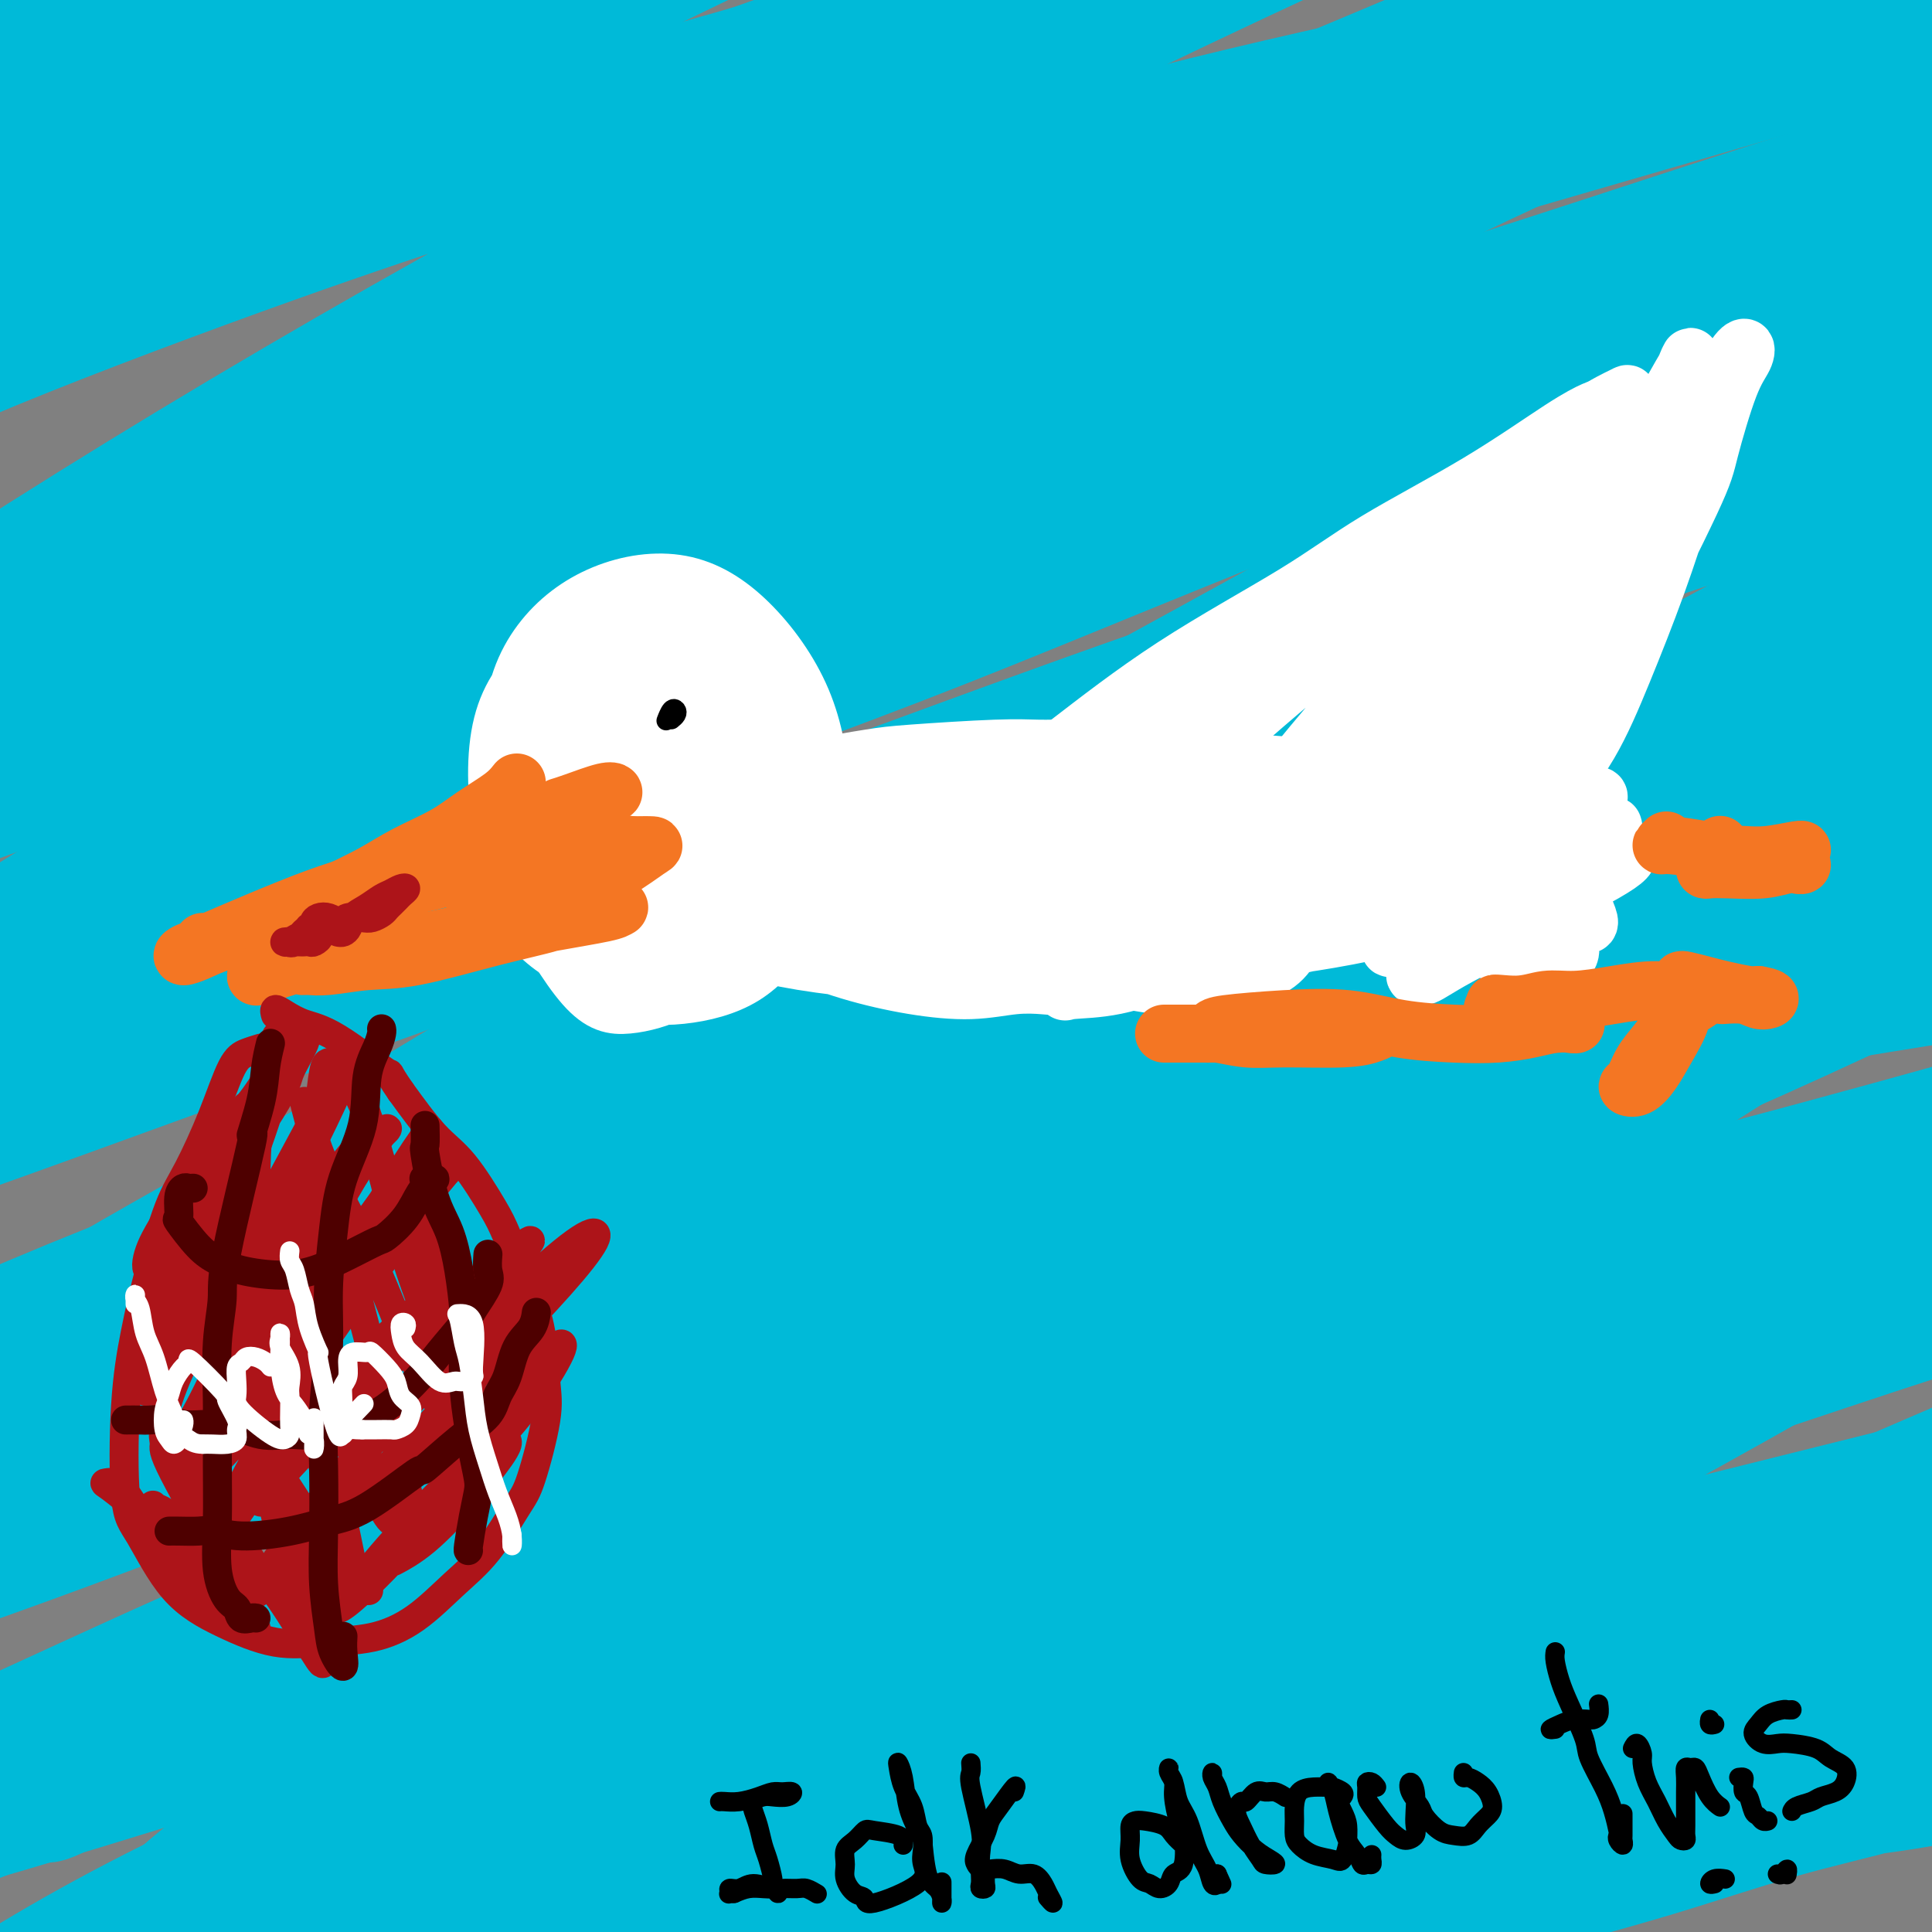 <svg viewBox='0 0 400 400' version='1.1' xmlns='http://www.w3.org/2000/svg' xmlns:xlink='http://www.w3.org/1999/xlink'><rect x="0" y="0" width="400" height="400" fill="#808080" stroke="none"/><g fill='none' stroke='#00BAD8' stroke-width='28' stroke-linecap='round' stroke-linejoin='round'><path d='M375,370c-1.557,0.383 -3.114,0.767 -6,2c-2.886,1.233 -7.100,3.317 -12,5c-4.900,1.683 -10.485,2.966 -17,5c-6.515,2.034 -13.960,4.819 -21,7c-7.040,2.181 -13.675,3.757 -20,6c-6.325,2.243 -12.341,5.152 -17,7c-4.659,1.848 -7.959,2.637 -10,3c-2.041,0.363 -2.821,0.302 -2,0c0.821,-0.302 3.242,-0.845 7,-2c3.758,-1.155 8.852,-2.923 15,-5c6.148,-2.077 13.348,-4.463 22,-7c8.652,-2.537 18.754,-5.227 28,-8c9.246,-2.773 17.634,-5.631 26,-8c8.366,-2.369 16.709,-4.248 23,-6c6.291,-1.752 10.530,-3.376 14,-4c3.470,-0.624 6.170,-0.246 7,0c0.830,0.246 -0.210,0.362 -3,1c-2.790,0.638 -7.331,1.800 -15,3c-7.669,1.200 -18.466,2.439 -30,4c-11.534,1.561 -23.804,3.443 -37,6c-13.196,2.557 -27.318,5.789 -41,9c-13.682,3.211 -26.923,6.401 -40,10c-13.077,3.599 -25.988,7.606 -37,11c-11.012,3.394 -20.124,6.174 -27,8c-6.876,1.826 -11.516,2.696 -14,3c-2.484,0.304 -2.812,0.040 4,-3c6.812,-3.040 20.764,-8.856 23,-10c2.236,-1.144 -7.244,2.384 12,-4c19.244,-6.384 67.213,-22.681 102,-33c34.787,-10.319 56.394,-14.659 78,-19'/><path d='M387,351c23.891,-6.349 44.619,-12.722 58,-17c13.381,-4.278 19.414,-6.463 25,-8c5.586,-1.537 10.726,-2.427 11,-3c0.274,-0.573 -4.318,-0.831 -11,0c-6.682,0.831 -15.454,2.749 -27,5c-11.546,2.251 -25.867,4.834 -42,8c-16.133,3.166 -34.080,6.914 -53,11c-18.920,4.086 -38.815,8.508 -57,13c-18.185,4.492 -34.660,9.052 -58,16c-23.340,6.948 -53.547,16.282 -70,22c-16.453,5.718 -19.154,7.819 -27,11c-7.846,3.181 -20.839,7.443 -28,9c-7.161,1.557 -8.491,0.409 -7,-2c1.491,-2.409 5.803,-6.078 12,-11c6.197,-4.922 14.279,-11.095 31,-19c16.721,-7.905 42.083,-17.541 66,-25c23.917,-7.459 46.391,-12.740 63,-17c16.609,-4.260 27.353,-7.499 46,-12c18.647,-4.501 45.196,-10.264 66,-15c20.804,-4.736 35.862,-8.446 52,-13c16.138,-4.554 33.354,-9.950 43,-13c9.646,-3.050 11.720,-3.752 12,-4c0.280,-0.248 -1.236,-0.042 -7,1c-5.764,1.042 -15.776,2.920 -29,6c-13.224,3.080 -29.659,7.360 -48,12c-18.341,4.640 -38.589,9.638 -60,15c-21.411,5.362 -43.986,11.086 -67,18c-23.014,6.914 -46.468,15.018 -69,23c-22.532,7.982 -44.143,15.841 -66,24c-21.857,8.159 -43.959,16.617 -64,24c-20.041,7.383 -38.020,13.692 -56,20'/><path d='M26,430c-47.291,16.943 -38.017,13.801 -40,14c-1.983,0.199 -15.222,3.741 -21,4c-5.778,0.259 -4.093,-2.764 0,-7c4.093,-4.236 10.596,-9.684 21,-17c10.404,-7.316 24.709,-16.501 43,-26c18.291,-9.499 40.567,-19.314 62,-28c21.433,-8.686 42.022,-16.243 78,-28c35.978,-11.757 87.343,-27.713 119,-37c31.657,-9.287 43.606,-11.903 60,-17c16.394,-5.097 37.234,-12.674 80,-26c42.766,-13.326 107.458,-32.400 106,-34c-1.458,-1.600 -69.065,14.275 -107,23c-37.935,8.725 -46.199,10.300 -61,14c-14.801,3.700 -36.141,9.525 -67,18c-30.859,8.475 -71.237,19.599 -103,29c-31.763,9.401 -54.911,17.078 -79,25c-24.089,7.922 -49.118,16.088 -71,23c-21.882,6.912 -40.617,12.569 -56,17c-15.383,4.431 -27.415,7.634 -36,10c-8.585,2.366 -13.722,3.894 -15,4c-1.278,0.106 1.305,-1.212 7,-4c5.695,-2.788 14.504,-7.048 27,-12c12.496,-4.952 28.679,-10.595 50,-18c21.321,-7.405 47.779,-16.570 70,-23c22.221,-6.430 40.206,-10.123 82,-22c41.794,-11.877 107.397,-31.939 173,-52'/><path d='M348,260c53.868,-16.504 61.039,-20.763 78,-28c16.961,-7.237 43.714,-17.450 65,-26c21.286,-8.550 37.107,-15.436 50,-21c12.893,-5.564 22.859,-9.806 29,-13c6.141,-3.194 8.456,-5.341 6,-6c-2.456,-0.659 -9.682,0.168 -21,2c-11.318,1.832 -26.729,4.668 -45,8c-18.271,3.332 -39.403,7.160 -62,12c-22.597,4.840 -46.658,10.692 -73,17c-26.342,6.308 -54.966,13.071 -81,20c-26.034,6.929 -49.479,14.025 -82,23c-32.521,8.975 -74.117,19.828 -104,28c-29.883,8.172 -48.053,13.663 -67,19c-18.947,5.337 -38.670,10.521 -55,15c-16.330,4.479 -29.266,8.253 -39,11c-9.734,2.747 -16.265,4.465 -20,5c-3.735,0.535 -4.675,-0.115 -2,-2c2.675,-1.885 8.964,-5.005 18,-9c9.036,-3.995 20.820,-8.864 36,-15c15.180,-6.136 33.757,-13.541 54,-21c20.243,-7.459 42.152,-14.974 67,-23c24.848,-8.026 52.636,-16.563 78,-25c25.364,-8.437 48.306,-16.775 81,-28c32.694,-11.225 75.141,-25.336 108,-36c32.859,-10.664 56.130,-17.880 73,-23c16.870,-5.120 27.337,-8.142 43,-13c15.663,-4.858 36.520,-11.550 52,-17c15.480,-5.450 25.582,-9.657 33,-13c7.418,-3.343 12.151,-5.823 13,-7c0.849,-1.177 -2.186,-1.051 -10,0c-7.814,1.051 -20.407,3.025 -33,5'/><path d='M538,99c-14.978,2.744 -30.923,7.104 -50,12c-19.077,4.896 -41.286,10.328 -65,17c-23.714,6.672 -48.932,14.585 -74,23c-25.068,8.415 -49.987,17.332 -85,30c-35.013,12.668 -80.121,29.086 -114,42c-33.879,12.914 -56.530,22.323 -79,32c-22.470,9.677 -44.759,19.622 -64,28c-19.241,8.378 -35.435,15.188 -48,21c-12.565,5.812 -21.503,10.624 -28,14c-6.497,3.376 -10.555,5.314 -11,6c-0.445,0.686 2.722,0.121 9,-2c6.278,-2.121 15.669,-5.797 28,-10c12.331,-4.203 27.604,-8.933 46,-15c18.396,-6.067 39.916,-13.470 61,-20c21.084,-6.530 41.733,-12.187 73,-20c31.267,-7.813 73.153,-17.781 105,-25c31.847,-7.219 53.656,-11.688 77,-16c23.344,-4.312 48.224,-8.466 70,-12c21.776,-3.534 40.447,-6.448 58,-8c17.553,-1.552 33.986,-1.741 44,-2c10.014,-0.259 13.608,-0.588 19,0c5.392,0.588 12.582,2.093 13,4c0.418,1.907 -5.935,4.215 -15,7c-9.065,2.785 -20.841,6.047 -35,10c-14.159,3.953 -30.701,8.599 -50,14c-19.299,5.401 -41.354,11.559 -62,17c-20.646,5.441 -39.883,10.165 -69,19c-29.117,8.835 -68.114,21.780 -101,33c-32.886,11.220 -59.662,20.713 -76,27c-16.338,6.287 -22.240,9.368 -47,20c-24.760,10.632 -68.380,28.816 -112,47'/><path d='M-44,392c-31.418,13.299 -30.462,13.048 -35,15c-4.538,1.952 -14.568,6.107 -18,7c-3.432,0.893 -0.266,-1.475 7,-6c7.266,-4.525 18.630,-11.208 27,-16c8.370,-4.792 13.744,-7.693 27,-14c13.256,-6.307 34.394,-16.020 54,-25c19.606,-8.980 37.679,-17.229 67,-29c29.321,-11.771 69.888,-27.066 101,-39c31.112,-11.934 52.767,-20.509 77,-30c24.233,-9.491 51.043,-19.900 75,-30c23.957,-10.100 45.060,-19.891 66,-30c20.940,-10.109 41.717,-20.537 55,-27c13.283,-6.463 19.073,-8.963 29,-15c9.927,-6.037 23.992,-15.613 30,-21c6.008,-5.387 3.961,-6.586 -1,-7c-4.961,-0.414 -12.834,-0.044 -24,2c-11.166,2.044 -25.624,5.760 -43,11c-17.376,5.240 -37.670,12.002 -57,19c-19.330,6.998 -37.698,14.230 -66,26c-28.302,11.770 -66.540,28.078 -97,41c-30.460,12.922 -53.143,22.459 -77,33c-23.857,10.541 -48.887,22.087 -75,33c-26.113,10.913 -53.307,21.192 -72,28c-18.693,6.808 -28.885,10.144 -44,16c-15.115,5.856 -35.153,14.233 -54,20c-18.847,5.767 -36.502,8.923 -46,10c-9.498,1.077 -10.838,0.073 -11,-2c-0.162,-2.073 0.853,-5.215 6,-10c5.147,-4.785 14.424,-11.211 26,-18c11.576,-6.789 25.450,-13.940 42,-22c16.550,-8.060 35.775,-17.030 55,-26'/><path d='M-20,286c26.674,-12.413 44.858,-19.446 67,-28c22.142,-8.554 48.243,-18.630 75,-29c26.757,-10.370 54.170,-21.034 82,-32c27.830,-10.966 56.076,-22.235 84,-33c27.924,-10.765 55.525,-21.025 82,-31c26.475,-9.975 51.824,-19.666 75,-29c23.176,-9.334 44.179,-18.310 63,-26c18.821,-7.690 35.459,-14.094 49,-20c13.541,-5.906 23.984,-11.312 31,-15c7.016,-3.688 10.604,-5.656 8,-6c-2.604,-0.344 -11.400,0.937 -17,2c-5.600,1.063 -8.003,1.908 -25,7c-16.997,5.092 -48.588,14.429 -75,22c-26.412,7.571 -47.646,13.374 -72,21c-24.354,7.626 -51.830,17.075 -79,26c-27.170,8.925 -54.035,17.326 -82,27c-27.965,9.674 -57.029,20.622 -83,30c-25.971,9.378 -48.848,17.186 -79,28c-30.152,10.814 -67.577,24.634 -94,34c-26.423,9.366 -41.842,14.277 -57,19c-15.158,4.723 -30.055,9.258 -42,13c-11.945,3.742 -20.939,6.691 -26,8c-5.061,1.309 -6.190,0.979 -6,0c0.190,-0.979 1.698,-2.608 14,-9c12.302,-6.392 35.399,-17.546 50,-25c14.601,-7.454 20.706,-11.208 37,-18c16.294,-6.792 42.778,-16.621 68,-27c25.222,-10.379 49.183,-21.308 76,-32c26.817,-10.692 56.489,-21.148 82,-31c25.511,-9.852 46.860,-19.101 82,-33c35.140,-13.899 84.070,-32.450 133,-51'/><path d='M401,48c85.890,-33.221 80.114,-29.274 89,-32c8.886,-2.726 32.435,-12.124 48,-18c15.565,-5.876 23.146,-8.230 27,-10c3.854,-1.770 3.981,-2.958 2,-3c-1.981,-0.042 -6.071,1.061 -16,4c-9.929,2.939 -25.698,7.714 -44,13c-18.302,5.286 -39.136,11.083 -63,18c-23.864,6.917 -50.759,14.955 -76,23c-25.241,8.045 -48.828,16.096 -84,27c-35.172,10.904 -81.928,24.659 -117,36c-35.072,11.341 -58.461,20.267 -84,29c-25.539,8.733 -53.229,17.272 -78,26c-24.771,8.728 -46.624,17.644 -66,25c-19.376,7.356 -36.277,13.151 -50,18c-13.723,4.849 -24.270,8.752 -32,11c-7.730,2.248 -12.643,2.841 -13,2c-0.357,-0.841 3.843,-3.117 11,-7c7.157,-3.883 17.272,-9.372 30,-16c12.728,-6.628 28.068,-14.396 46,-23c17.932,-8.604 38.457,-18.043 60,-28c21.543,-9.957 44.103,-20.432 68,-31c23.897,-10.568 49.132,-21.228 74,-32c24.868,-10.772 49.368,-21.655 74,-32c24.632,-10.345 49.394,-20.152 73,-30c23.606,-9.848 46.055,-19.736 67,-29c20.945,-9.264 40.387,-17.903 57,-25c16.613,-7.097 30.396,-12.650 42,-18c11.604,-5.350 21.028,-10.496 25,-13c3.972,-2.504 2.493,-2.367 -1,-2c-3.493,0.367 -8.998,0.962 -19,3c-10.002,2.038 -24.501,5.519 -39,9'/><path d='M412,-57c-18.695,3.809 -35.934,8.331 -54,13c-18.066,4.669 -36.961,9.484 -66,18c-29.039,8.516 -68.224,20.735 -99,30c-30.776,9.265 -53.144,15.578 -77,22c-23.856,6.422 -49.199,12.953 -73,20c-23.801,7.047 -46.061,14.610 -67,21c-20.939,6.390 -40.556,11.607 -58,16c-17.444,4.393 -32.715,7.960 -45,11c-12.285,3.040 -21.585,5.552 -28,7c-6.415,1.448 -9.945,1.833 -11,1c-1.055,-0.833 0.364,-2.882 5,-6c4.636,-3.118 12.488,-7.305 23,-13c10.512,-5.695 23.685,-12.898 37,-20c13.315,-7.102 26.771,-14.101 49,-24c22.229,-9.899 53.230,-22.696 78,-33c24.770,-10.304 43.308,-18.116 63,-26c19.692,-7.884 40.539,-15.841 61,-24c20.461,-8.159 40.536,-16.519 54,-22c13.464,-5.481 20.317,-8.082 30,-12c9.683,-3.918 22.195,-9.154 32,-13c9.805,-3.846 16.905,-6.303 19,-7c2.095,-0.697 -0.813,0.365 -6,2c-5.187,1.635 -12.654,3.842 -23,7c-10.346,3.158 -23.573,7.266 -38,12c-14.427,4.734 -30.054,10.094 -47,16c-16.946,5.906 -35.211,12.357 -54,19c-18.789,6.643 -38.101,13.479 -57,20c-18.899,6.521 -37.385,12.727 -55,19c-17.615,6.273 -34.358,12.612 -49,18c-14.642,5.388 -27.183,9.825 -37,13c-9.817,3.175 -16.908,5.087 -24,7'/><path d='M-105,35c-57.346,19.653 -5.711,2.284 20,-6c25.711,-8.284 25.497,-7.483 35,-10c9.503,-2.517 28.724,-8.350 49,-15c20.276,-6.650 41.607,-14.116 57,-19c15.393,-4.884 24.846,-7.185 39,-11c14.154,-3.815 33.007,-9.143 53,-14c19.993,-4.857 41.126,-9.244 54,-12c12.874,-2.756 17.489,-3.882 21,-4c3.511,-0.118 5.918,0.772 4,3c-1.918,2.228 -8.161,5.795 -19,11c-10.839,5.205 -26.275,12.048 -42,19c-15.725,6.952 -31.739,14.013 -56,24c-24.261,9.987 -56.769,22.900 -81,32c-24.231,9.100 -40.186,14.388 -51,18c-10.814,3.612 -16.487,5.547 -23,7c-6.513,1.453 -13.867,2.424 -15,1c-1.133,-1.424 3.953,-5.244 11,-9c7.047,-3.756 16.053,-7.447 34,-14c17.947,-6.553 44.833,-15.969 67,-24c22.167,-8.031 39.614,-14.677 58,-21c18.386,-6.323 37.711,-12.323 54,-18c16.289,-5.677 29.542,-11.031 40,-15c10.458,-3.969 18.121,-6.554 22,-8c3.879,-1.446 3.974,-1.754 0,0c-3.974,1.754 -12.019,5.571 -24,11c-11.981,5.429 -27.899,12.469 -46,21c-18.101,8.531 -38.383,18.554 -59,29c-20.617,10.446 -41.567,21.315 -60,32c-18.433,10.685 -34.347,21.184 -49,30c-14.653,8.816 -28.044,15.947 -32,18c-3.956,2.053 1.522,-0.974 7,-4'/><path d='M-37,87c6.015,-3.088 17.554,-8.807 35,-16c17.446,-7.193 40.801,-15.861 58,-22c17.199,-6.139 28.244,-9.750 47,-16c18.756,-6.250 45.223,-15.141 75,-26c29.777,-10.859 62.864,-23.688 85,-32c22.136,-8.312 33.321,-12.107 42,-15c8.679,-2.893 14.852,-4.883 16,-5c1.148,-0.117 -2.729,1.638 -11,5c-8.271,3.362 -20.934,8.331 -38,16c-17.066,7.669 -38.534,18.040 -63,30c-24.466,11.960 -51.931,25.510 -81,41c-29.069,15.490 -59.742,32.921 -88,50c-28.258,17.079 -54.099,33.806 -75,48c-20.901,14.194 -36.860,25.854 -47,33c-10.140,7.146 -14.461,9.779 -16,10c-1.539,0.221 -0.294,-1.971 13,-11c13.294,-9.029 38.639,-24.896 63,-40c24.361,-15.104 47.738,-29.445 76,-45c28.262,-15.555 61.411,-32.324 97,-50c35.589,-17.676 73.620,-36.259 105,-51c31.380,-14.741 56.109,-25.640 66,-30c9.891,-4.360 4.946,-2.180 0,0'/><path d='M71,89c-0.574,0.571 -1.147,1.142 -2,2c-0.853,0.858 -1.985,2.005 0,1c1.985,-1.005 7.088,-4.160 10,-6c2.912,-1.840 3.632,-2.364 15,-7c11.368,-4.636 33.382,-13.385 52,-20c18.618,-6.615 33.838,-11.097 51,-16c17.162,-4.903 36.266,-10.229 54,-15c17.734,-4.771 34.097,-8.989 49,-13c14.903,-4.011 28.345,-7.817 39,-11c10.655,-3.183 18.521,-5.745 24,-7c5.479,-1.255 8.570,-1.205 9,0c0.430,1.205 -1.800,3.564 -7,7c-5.200,3.436 -13.370,7.949 -24,13c-10.630,5.051 -23.719,10.638 -41,19c-17.281,8.362 -38.754,19.497 -54,27c-15.246,7.503 -24.264,11.374 -62,31c-37.736,19.626 -104.188,55.007 -137,73c-32.812,17.993 -31.984,18.599 -35,21c-3.016,2.401 -9.877,6.598 -11,7c-1.123,0.402 3.492,-2.990 12,-8c8.508,-5.010 20.909,-11.638 36,-19c15.091,-7.362 32.873,-15.459 53,-24c20.127,-8.541 42.599,-17.526 66,-27c23.401,-9.474 47.729,-19.436 71,-28c23.271,-8.564 45.483,-15.730 66,-23c20.517,-7.270 39.338,-14.645 55,-20c15.662,-5.355 28.166,-8.689 39,-11c10.834,-2.311 19.997,-3.599 23,-3c3.003,0.599 -0.153,3.084 -6,8c-5.847,4.916 -14.385,12.262 -28,21c-13.615,8.738 -32.308,18.869 -51,29'/><path d='M337,90c-19.827,11.198 -43.896,24.695 -68,38c-24.104,13.305 -48.243,26.420 -73,40c-24.757,13.580 -50.133,27.625 -73,41c-22.867,13.375 -43.226,26.080 -62,37c-18.774,10.920 -35.964,20.055 -50,29c-14.036,8.945 -24.919,17.701 -34,24c-9.081,6.299 -16.360,10.140 -21,13c-4.640,2.860 -6.641,4.740 -2,3c4.641,-1.740 15.923,-7.100 28,-13c12.077,-5.900 24.950,-12.340 44,-21c19.050,-8.660 44.276,-19.538 62,-27c17.724,-7.462 27.946,-11.506 48,-20c20.054,-8.494 49.938,-21.439 76,-32c26.062,-10.561 48.301,-18.739 76,-30c27.699,-11.261 60.859,-25.606 83,-35c22.141,-9.394 33.261,-13.838 45,-18c11.739,-4.162 24.095,-8.042 30,-10c5.905,-1.958 5.360,-1.993 3,0c-2.360,1.993 -6.535,6.013 -13,10c-6.465,3.987 -15.220,7.942 -34,18c-18.780,10.058 -47.585,26.219 -72,39c-24.415,12.781 -44.439,22.181 -68,35c-23.561,12.819 -50.657,29.056 -69,40c-18.343,10.944 -27.932,16.594 -45,27c-17.068,10.406 -41.614,25.569 -60,38c-18.386,12.431 -30.612,22.130 -43,31c-12.388,8.870 -24.938,16.910 -31,21c-6.062,4.090 -5.635,4.230 -3,3c2.635,-1.230 7.479,-3.831 15,-8c7.521,-4.169 17.720,-9.905 31,-17c13.280,-7.095 29.640,-15.547 46,-24'/><path d='M103,322c23.198,-12.113 35.194,-17.896 55,-27c19.806,-9.104 47.424,-21.529 60,-27c12.576,-5.471 10.112,-3.989 40,-17c29.888,-13.011 92.128,-40.517 118,-52c25.872,-11.483 15.378,-6.944 14,-6c-1.378,0.944 6.362,-1.708 5,0c-1.362,1.708 -11.826,7.775 -22,14c-10.174,6.225 -20.057,12.609 -35,22c-14.943,9.391 -34.945,21.788 -49,30c-14.055,8.212 -22.162,12.240 -38,21c-15.838,8.760 -39.407,22.252 -60,33c-20.593,10.748 -38.211,18.753 -62,30c-23.789,11.247 -53.748,25.735 -71,36c-17.252,10.265 -21.795,16.308 -27,21c-5.205,4.692 -11.070,8.033 -8,9c3.070,0.967 15.075,-0.440 24,-3c8.925,-2.560 14.768,-6.274 38,-16c23.232,-9.726 63.852,-25.464 92,-37c28.148,-11.536 43.824,-18.868 63,-27c19.176,-8.132 41.851,-17.063 62,-26c20.149,-8.937 37.773,-17.879 54,-26c16.227,-8.121 31.058,-15.419 43,-21c11.942,-5.581 20.994,-9.445 27,-12c6.006,-2.555 8.965,-3.802 9,-3c0.035,0.802 -2.852,3.651 -9,8c-6.148,4.349 -15.555,10.197 -27,17c-11.445,6.803 -24.927,14.562 -40,23c-15.073,8.438 -31.735,17.554 -48,27c-16.265,9.446 -32.132,19.223 -48,29'/><path d='M263,342c-31.094,18.587 -40.828,25.554 -50,32c-9.172,6.446 -17.783,12.371 -23,16c-5.217,3.629 -7.041,4.963 -9,7c-1.959,2.037 -4.055,4.776 -4,5c0.055,0.224 2.260,-2.069 10,-6c7.740,-3.931 21.015,-9.502 34,-15c12.985,-5.498 25.680,-10.922 41,-17c15.320,-6.078 33.265,-12.808 51,-20c17.735,-7.192 35.259,-14.845 54,-23c18.741,-8.155 38.699,-16.813 51,-22c12.301,-5.187 16.947,-6.904 30,-13c13.053,-6.096 34.515,-16.571 47,-22c12.485,-5.429 15.993,-5.813 19,-6c3.007,-0.187 5.514,-0.177 4,2c-1.514,2.177 -7.048,6.520 -12,10c-4.952,3.480 -9.324,6.095 -17,11c-7.676,4.905 -18.658,12.100 -37,22c-18.342,9.900 -44.045,22.506 -63,32c-18.955,9.494 -31.164,15.875 -43,22c-11.836,6.125 -23.300,11.994 -32,17c-8.700,5.006 -14.635,9.150 -19,12c-4.365,2.850 -7.160,4.408 -8,5c-0.840,0.592 0.275,0.219 3,-1c2.725,-1.219 7.061,-3.284 14,-7c6.939,-3.716 16.481,-9.082 27,-15c10.519,-5.918 22.015,-12.387 35,-20c12.985,-7.613 27.460,-16.369 42,-25c14.540,-8.631 29.145,-17.138 43,-26c13.855,-8.862 26.961,-18.078 39,-27c12.039,-8.922 23.011,-17.549 33,-26c9.989,-8.451 18.994,-16.725 28,-25'/><path d='M551,219c12.706,-12.142 13.971,-16.995 15,-23c1.029,-6.005 1.821,-13.160 1,-18c-0.821,-4.840 -3.254,-7.365 -8,-10c-4.746,-2.635 -11.803,-5.380 -24,-7c-12.197,-1.620 -29.532,-2.115 -53,1c-23.468,3.115 -53.068,9.840 -71,14c-17.932,4.160 -24.194,5.756 -39,10c-14.806,4.244 -38.154,11.137 -59,17c-20.846,5.863 -39.190,10.696 -56,16c-16.810,5.304 -32.084,11.077 -51,17c-18.916,5.923 -41.472,11.994 -54,15c-12.528,3.006 -15.028,2.947 -21,4c-5.972,1.053 -15.415,3.219 -20,3c-4.585,-0.219 -4.313,-2.824 -3,-6c1.313,-3.176 3.668,-6.924 13,-15c9.332,-8.076 25.642,-20.481 28,-23c2.358,-2.519 -9.237,4.848 12,-8c21.237,-12.848 75.304,-45.913 101,-61c25.696,-15.087 23.020,-12.198 41,-20c17.980,-7.802 56.617,-26.297 85,-39c28.383,-12.703 46.513,-19.614 59,-25c12.487,-5.386 19.331,-9.246 33,-16c13.669,-6.754 34.163,-16.403 45,-22c10.837,-5.597 12.016,-7.143 13,-8c0.984,-0.857 1.771,-1.024 -1,-1c-2.771,0.024 -9.101,0.239 -18,2c-8.899,1.761 -20.368,5.069 -33,8c-12.632,2.931 -26.427,5.487 -49,10c-22.573,4.513 -53.923,10.984 -79,17c-25.077,6.016 -43.879,11.576 -64,17c-20.121,5.424 -41.560,10.712 -63,16'/><path d='M231,84c-31.249,7.611 -45.872,10.140 -64,14c-18.128,3.860 -39.760,9.051 -59,14c-19.240,4.949 -36.087,9.658 -51,14c-14.913,4.342 -27.891,8.319 -37,12c-9.109,3.681 -14.348,7.065 -17,9c-2.652,1.935 -2.715,2.419 1,1c3.715,-1.419 11.210,-4.741 21,-9c9.790,-4.259 21.876,-9.454 37,-16c15.124,-6.546 33.285,-14.443 54,-23c20.715,-8.557 43.982,-17.774 68,-27c24.018,-9.226 48.785,-18.463 74,-27c25.215,-8.537 50.877,-16.376 75,-24c24.123,-7.624 46.706,-15.032 68,-22c21.294,-6.968 41.300,-13.496 59,-19c17.700,-5.504 33.095,-9.985 46,-14c12.905,-4.015 23.322,-7.564 31,-10c7.678,-2.436 12.619,-3.758 15,-4c2.381,-0.242 2.201,0.596 1,1c-1.201,0.404 -3.425,0.373 -10,2c-6.575,1.627 -17.502,4.911 -29,8c-11.498,3.089 -23.569,5.984 -45,11c-21.431,5.016 -52.224,12.155 -77,18c-24.776,5.845 -43.534,10.396 -64,15c-20.466,4.604 -42.638,9.260 -63,14c-20.362,4.740 -38.913,9.564 -57,15c-18.087,5.436 -35.711,11.482 -47,16c-11.289,4.518 -16.243,7.506 -26,13c-9.757,5.494 -24.316,13.493 -31,18c-6.684,4.507 -5.492,5.521 -3,6c2.492,0.479 6.283,0.423 14,-1c7.717,-1.423 19.358,-4.211 31,-7'/><path d='M146,82c14.680,-3.476 28.879,-8.168 46,-14c17.121,-5.832 37.164,-12.806 60,-20c22.836,-7.194 48.466,-14.608 74,-22c25.534,-7.392 50.972,-14.763 79,-23c28.028,-8.237 58.646,-17.340 79,-23c20.354,-5.660 30.445,-7.878 47,-12c16.555,-4.122 39.574,-10.148 57,-14c17.426,-3.852 29.260,-5.528 38,-7c8.740,-1.472 14.388,-2.739 17,-3c2.612,-0.261 2.188,0.485 -3,3c-5.188,2.515 -15.142,6.799 -23,10c-7.858,3.201 -13.622,5.319 -24,10c-10.378,4.681 -25.370,11.925 -49,23c-23.630,11.075 -55.898,25.982 -82,39c-26.102,13.018 -46.039,24.148 -67,36c-20.961,11.852 -42.948,24.425 -66,40c-23.052,15.575 -47.170,34.151 -57,41c-9.830,6.849 -5.372,1.973 -15,11c-9.628,9.027 -33.342,31.959 -43,41c-9.658,9.041 -5.262,4.191 -2,4c3.262,-0.191 5.388,4.278 11,4c5.612,-0.278 14.709,-5.301 26,-11c11.291,-5.699 24.774,-12.074 39,-20c14.226,-7.926 29.195,-17.403 46,-27c16.805,-9.597 35.448,-19.315 46,-25c10.552,-5.685 13.015,-7.339 14,-8c0.985,-0.661 0.493,-0.331 0,0'/></g>
<g fill='none' stroke='#FFFFFF' stroke-width='12' stroke-linecap='round' stroke-linejoin='round'><path d='M122,189c-1.156,-2.511 -2.311,-5.022 -3,-7c-0.689,-1.978 -0.911,-3.422 -1,-4c-0.089,-0.578 -0.044,-0.289 0,0'/><path d='M159,143c0.879,0.885 1.759,1.769 2,8c0.241,6.231 -0.155,17.807 -1,24c-0.845,6.193 -2.138,7.003 -4,10c-1.862,2.997 -4.292,8.180 -7,12c-2.708,3.820 -5.693,6.278 -9,8c-3.307,1.722 -6.936,2.710 -10,3c-3.064,0.290 -5.565,-0.116 -9,-4c-3.435,-3.884 -7.806,-11.246 -10,-16c-2.194,-4.754 -2.210,-6.900 -3,-13c-0.790,-6.100 -2.352,-16.152 -2,-24c0.352,-7.848 2.618,-13.491 6,-18c3.382,-4.509 7.880,-7.885 13,-10c5.120,-2.115 10.861,-2.968 16,-2c5.139,0.968 9.676,3.756 14,8c4.324,4.244 8.435,9.944 11,16c2.565,6.056 3.585,12.467 4,19c0.415,6.533 0.226,13.187 -1,18c-1.226,4.813 -3.491,7.785 -6,11c-2.509,3.215 -5.264,6.673 -9,9c-3.736,2.327 -8.453,3.524 -13,4c-4.547,0.476 -8.922,0.232 -14,-2c-5.078,-2.232 -10.857,-6.450 -15,-12c-4.143,-5.550 -6.649,-12.430 -8,-20c-1.351,-7.570 -1.547,-15.828 0,-22c1.547,-6.172 4.836,-10.259 9,-14c4.164,-3.741 9.203,-7.138 14,-9c4.797,-1.862 9.352,-2.190 14,-1c4.648,1.190 9.390,3.896 13,8c3.610,4.104 6.087,9.605 7,15c0.913,5.395 0.261,10.684 -1,16c-1.261,5.316 -3.130,10.658 -5,16'/><path d='M155,181c-2.240,7.052 -4.839,8.684 -8,11c-3.161,2.316 -6.883,5.318 -11,7c-4.117,1.682 -8.628,2.046 -13,1c-4.372,-1.046 -8.604,-3.502 -12,-7c-3.396,-3.498 -5.956,-8.039 -7,-14c-1.044,-5.961 -0.572,-13.344 1,-20c1.572,-6.656 4.244,-12.586 8,-17c3.756,-4.414 8.597,-7.314 13,-9c4.403,-1.686 8.368,-2.159 12,-1c3.632,1.159 6.931,3.949 9,8c2.069,4.051 2.909,9.364 3,15c0.091,5.636 -0.568,11.595 -2,17c-1.432,5.405 -3.635,10.256 -6,14c-2.365,3.744 -4.890,6.380 -7,8c-2.110,1.620 -3.806,2.225 -6,2c-2.194,-0.225 -4.885,-1.278 -7,-4c-2.115,-2.722 -3.654,-7.112 -5,-13c-1.346,-5.888 -2.497,-13.276 -2,-20c0.497,-6.724 2.643,-12.786 5,-17c2.357,-4.214 4.923,-6.581 8,-8c3.077,-1.419 6.663,-1.890 10,0c3.337,1.890 6.423,6.141 8,8c1.577,1.859 1.645,1.328 2,5c0.355,3.672 0.997,11.549 0,19c-0.997,7.451 -3.632,14.475 -6,19c-2.368,4.525 -4.470,6.550 -7,8c-2.530,1.450 -5.487,2.325 -9,2c-3.513,-0.325 -7.581,-1.850 -10,-3c-2.419,-1.150 -3.190,-1.925 -5,-7c-1.810,-5.075 -4.660,-14.450 -5,-21c-0.340,-6.550 1.830,-10.275 4,-14'/><path d='M110,150c1.882,-3.818 4.587,-6.364 8,-7c3.413,-0.636 7.533,0.638 10,2c2.467,1.362 3.281,2.810 5,5c1.719,2.190 4.343,5.120 6,10c1.657,4.880 2.347,11.708 2,16c-0.347,4.292 -1.729,6.046 -3,8c-1.271,1.954 -2.429,4.107 -4,5c-1.571,0.893 -3.554,0.525 -5,0c-1.446,-0.525 -2.357,-1.207 -4,-3c-1.643,-1.793 -4.020,-4.697 -6,-10c-1.980,-5.303 -3.564,-13.007 -4,-18c-0.436,-4.993 0.277,-7.277 1,-9c0.723,-1.723 1.454,-2.887 3,-3c1.546,-0.113 3.905,0.823 6,3c2.095,2.177 3.927,5.593 5,9c1.073,3.407 1.388,6.805 1,11c-0.388,4.195 -1.480,9.187 -2,12c-0.520,2.813 -0.470,3.448 -1,4c-0.530,0.552 -1.641,1.020 -3,1c-1.359,-0.020 -2.966,-0.528 -4,-2c-1.034,-1.472 -1.496,-3.909 -2,-9c-0.504,-5.091 -1.051,-12.837 -1,-17c0.051,-4.163 0.700,-4.745 2,-6c1.300,-1.255 3.251,-3.184 5,-4c1.749,-0.816 3.298,-0.518 5,1c1.702,1.518 3.558,4.258 5,7c1.442,2.742 2.469,5.486 3,9c0.531,3.514 0.565,7.798 0,11c-0.565,3.202 -1.729,5.324 -3,7c-1.271,1.676 -2.649,2.908 -4,3c-1.351,0.092 -2.676,-0.954 -4,-2'/><path d='M127,184c-2.416,-0.831 -4.457,-3.409 -6,-7c-1.543,-3.591 -2.587,-8.197 -3,-13c-0.413,-4.803 -0.195,-9.805 0,-14c0.195,-4.195 0.367,-7.584 2,-10c1.633,-2.416 4.727,-3.858 8,-5c3.273,-1.142 6.725,-1.984 10,-1c3.275,0.984 6.372,3.796 9,7c2.628,3.204 4.786,6.802 6,11c1.214,4.198 1.485,8.995 1,14c-0.485,5.005 -1.725,10.217 -3,14c-1.275,3.783 -2.587,6.138 -4,8c-1.413,1.862 -2.929,3.232 -5,4c-2.071,0.768 -4.697,0.933 -7,0c-2.303,-0.933 -4.282,-2.966 -7,-6c-2.718,-3.034 -6.174,-7.070 -8,-12c-1.826,-4.930 -2.021,-10.755 -2,-15c0.021,-4.245 0.257,-6.911 2,-9c1.743,-2.089 4.991,-3.603 8,-4c3.009,-0.397 5.778,0.322 8,1c2.222,0.678 3.899,1.316 6,3c2.101,1.684 4.628,4.414 6,8c1.372,3.586 1.589,8.028 2,11c0.411,2.972 1.016,4.472 -1,6c-2.016,1.528 -6.653,3.082 -9,3c-2.347,-0.082 -2.403,-1.800 -4,-6c-1.597,-4.200 -4.735,-10.882 -6,-16c-1.265,-5.118 -0.659,-8.671 0,-12c0.659,-3.329 1.370,-6.435 3,-8c1.630,-1.565 4.180,-1.590 6,-1c1.820,0.590 2.910,1.795 4,3'/><path d='M143,138c2.779,1.597 4.726,4.591 6,8c1.274,3.409 1.875,7.234 2,11c0.125,3.766 -0.224,7.474 -1,10c-0.776,2.526 -1.977,3.870 -3,4c-1.023,0.130 -1.867,-0.953 -3,-2c-1.133,-1.047 -2.553,-2.057 -4,-4c-1.447,-1.943 -2.920,-4.820 -4,-9c-1.080,-4.180 -1.769,-9.663 -2,-13c-0.231,-3.337 -0.006,-4.526 1,-5c1.006,-0.474 2.792,-0.232 4,0c1.208,0.232 1.839,0.454 3,2c1.161,1.546 2.851,4.416 4,6c1.149,1.584 1.757,1.881 2,2c0.243,0.119 0.122,0.059 0,0'/><path d='M153,165c-0.351,-0.392 -0.703,-0.785 -1,-1c-0.297,-0.215 -0.540,-0.254 1,0c1.540,0.254 4.861,0.799 7,1c2.139,0.201 3.095,0.057 5,0c1.905,-0.057 4.760,-0.025 8,0c3.240,0.025 6.864,0.045 9,0c2.136,-0.045 2.782,-0.156 3,0c0.218,0.156 0.007,0.578 -1,1c-1.007,0.422 -2.810,0.844 -4,1c-1.190,0.156 -1.769,0.044 -2,0c-0.231,-0.044 -0.116,-0.022 0,0'/><path d='M156,167c-1.130,-0.416 -2.259,-0.831 -3,-1c-0.741,-0.169 -1.093,-0.090 -1,0c0.093,0.090 0.630,0.192 2,0c1.370,-0.192 3.572,-0.679 6,-1c2.428,-0.321 5.083,-0.475 9,-1c3.917,-0.525 9.095,-1.419 13,-2c3.905,-0.581 6.538,-0.849 9,-1c2.462,-0.151 4.753,-0.185 6,0c1.247,0.185 1.451,0.588 1,1c-0.451,0.412 -1.557,0.832 -2,1c-0.443,0.168 -0.221,0.084 0,0'/><path d='M172,165c-1.544,0.178 -3.089,0.356 -5,0c-1.911,-0.356 -4.189,-1.247 -5,-2c-0.811,-0.753 -0.154,-1.368 1,-2c1.154,-0.632 2.807,-1.279 6,-2c3.193,-0.721 7.927,-1.514 11,-2c3.073,-0.486 4.484,-0.665 9,-1c4.516,-0.335 12.138,-0.825 17,-1c4.862,-0.175 6.966,-0.036 9,0c2.034,0.036 3.999,-0.032 5,0c1.001,0.032 1.039,0.162 0,1c-1.039,0.838 -3.154,2.382 -4,3c-0.846,0.618 -0.423,0.309 0,0'/><path d='M170,172c-0.979,0.276 -1.959,0.552 -4,1c-2.041,0.448 -5.145,1.068 -6,1c-0.855,-0.068 0.538,-0.823 1,-1c0.462,-0.177 -0.009,0.226 4,-1c4.009,-1.226 12.497,-4.080 20,-6c7.503,-1.920 14.020,-2.904 21,-4c6.980,-1.096 14.421,-2.303 21,-3c6.579,-0.697 12.295,-0.885 16,-1c3.705,-0.115 5.399,-0.158 8,0c2.601,0.158 6.109,0.515 8,1c1.891,0.485 2.165,1.096 1,2c-1.165,0.904 -3.769,2.100 -7,3c-3.231,0.900 -7.088,1.502 -13,3c-5.912,1.498 -13.879,3.890 -19,5c-5.121,1.110 -7.395,0.938 -12,1c-4.605,0.062 -11.540,0.357 -19,1c-7.460,0.643 -15.445,1.634 -20,2c-4.555,0.366 -5.679,0.106 -6,0c-0.321,-0.106 0.161,-0.058 1,0c0.839,0.058 2.035,0.127 6,0c3.965,-0.127 10.701,-0.450 18,-1c7.299,-0.550 15.163,-1.327 23,-2c7.837,-0.673 15.647,-1.244 24,-2c8.353,-0.756 17.247,-1.699 23,-2c5.753,-0.301 8.364,0.041 10,0c1.636,-0.041 2.298,-0.463 2,0c-0.298,0.463 -1.555,1.812 -4,3c-2.445,1.188 -6.078,2.215 -14,4c-7.922,1.785 -20.133,4.327 -30,6c-9.867,1.673 -17.391,2.478 -25,3c-7.609,0.522 -15.305,0.761 -23,1'/><path d='M175,186c-10.908,0.621 -14.178,0.175 -17,0c-2.822,-0.175 -5.197,-0.078 -7,0c-1.803,0.078 -3.035,0.138 -1,0c2.035,-0.138 7.338,-0.475 14,-1c6.662,-0.525 14.682,-1.237 23,-2c8.318,-0.763 16.932,-1.577 26,-2c9.068,-0.423 18.588,-0.455 25,-1c6.412,-0.545 9.716,-1.603 14,-2c4.284,-0.397 9.546,-0.135 13,0c3.454,0.135 5.098,0.141 4,1c-1.098,0.859 -4.938,2.570 -10,4c-5.062,1.430 -11.346,2.578 -19,4c-7.654,1.422 -16.677,3.119 -26,4c-9.323,0.881 -18.945,0.945 -25,1c-6.055,0.055 -8.542,0.099 -14,0c-5.458,-0.099 -13.885,-0.342 -18,0c-4.115,0.342 -3.917,1.267 -4,2c-0.083,0.733 -0.445,1.273 1,2c1.445,0.727 4.698,1.642 9,2c4.302,0.358 9.653,0.159 16,0c6.347,-0.159 13.689,-0.277 21,-1c7.311,-0.723 14.589,-2.051 21,-3c6.411,-0.949 11.954,-1.519 16,-2c4.046,-0.481 6.596,-0.874 8,-1c1.404,-0.126 1.662,0.013 1,0c-0.662,-0.013 -2.246,-0.180 -5,0c-2.754,0.180 -6.680,0.706 -12,1c-5.320,0.294 -12.034,0.357 -19,0c-6.966,-0.357 -14.183,-1.135 -21,-2c-6.817,-0.865 -13.233,-1.819 -18,-3c-4.767,-1.181 -7.883,-2.591 -11,-4'/><path d='M160,183c-8.595,-2.040 -5.081,-2.639 -3,-4c2.081,-1.361 2.730,-3.485 6,-6c3.270,-2.515 9.160,-5.420 15,-7c5.840,-1.580 11.630,-1.835 18,-2c6.370,-0.165 13.322,-0.238 20,0c6.678,0.238 13.084,0.789 19,1c5.916,0.211 11.344,0.082 17,0c5.656,-0.082 11.540,-0.116 17,0c5.460,0.116 10.497,0.384 15,1c4.503,0.616 8.471,1.582 11,2c2.529,0.418 3.620,0.290 4,1c0.380,0.710 0.049,2.259 -2,3c-2.049,0.741 -5.817,0.673 -10,1c-4.183,0.327 -8.779,1.048 -14,1c-5.221,-0.048 -11.065,-0.865 -16,-2c-4.935,-1.135 -8.961,-2.586 -13,-4c-4.039,-1.414 -8.090,-2.789 -11,-4c-2.910,-1.211 -4.680,-2.257 -6,-3c-1.320,-0.743 -2.190,-1.183 -2,-2c0.190,-0.817 1.442,-2.012 3,-3c1.558,-0.988 3.423,-1.767 6,-2c2.577,-0.233 5.866,0.082 10,1c4.134,0.918 9.113,2.439 11,3c1.887,0.561 0.682,0.161 3,1c2.318,0.839 8.160,2.915 10,4c1.840,1.085 -0.321,1.177 -3,2c-2.679,0.823 -5.875,2.375 -11,4c-5.125,1.625 -12.179,3.321 -15,4c-2.821,0.679 -1.411,0.339 0,0'/><path d='M199,172c-3.215,-1.065 -6.429,-2.130 -10,-3c-3.571,-0.870 -7.498,-1.547 -11,-2c-3.502,-0.453 -6.579,-0.684 -8,-1c-1.421,-0.316 -1.186,-0.718 -1,-1c0.186,-0.282 0.321,-0.443 2,-1c1.679,-0.557 4.900,-1.509 9,-2c4.100,-0.491 9.079,-0.519 15,-1c5.921,-0.481 12.783,-1.413 20,-2c7.217,-0.587 14.788,-0.828 22,-1c7.212,-0.172 14.066,-0.273 21,0c6.934,0.273 13.948,0.922 20,2c6.052,1.078 11.143,2.584 16,4c4.857,1.416 9.480,2.740 13,5c3.520,2.260 5.938,5.455 8,8c2.062,2.545 3.769,4.440 5,6c1.231,1.560 1.984,2.785 2,4c0.016,1.215 -0.707,2.418 -2,3c-1.293,0.582 -3.156,0.541 -7,0c-3.844,-0.541 -9.670,-1.583 -12,-2c-2.330,-0.417 -1.165,-0.208 0,0'/><path d='M276,172c-1.147,-1.507 -2.294,-3.014 -3,-4c-0.706,-0.986 -0.970,-1.450 0,-2c0.970,-0.550 3.173,-1.187 5,-1c1.827,0.187 3.276,1.196 8,4c4.724,2.804 12.721,7.402 17,10c4.279,2.598 4.839,3.195 7,5c2.161,1.805 5.922,4.819 9,7c3.078,2.181 5.474,3.529 6,5c0.526,1.471 -0.818,3.064 -2,4c-1.182,0.936 -2.203,1.213 -6,0c-3.797,-1.213 -10.371,-3.918 -13,-5c-2.629,-1.082 -1.315,-0.541 0,0'/><path d='M277,176c-2.254,-1.137 -4.508,-2.273 -6,-3c-1.492,-0.727 -2.222,-1.044 -3,-2c-0.778,-0.956 -1.605,-2.551 0,-2c1.605,0.551 5.642,3.249 9,5c3.358,1.751 6.036,2.554 9,4c2.964,1.446 6.213,3.536 9,5c2.787,1.464 5.113,2.302 7,3c1.887,0.698 3.336,1.255 4,2c0.664,0.745 0.542,1.679 0,2c-0.542,0.321 -1.503,0.029 -4,0c-2.497,-0.029 -6.530,0.206 -11,0c-4.470,-0.206 -9.376,-0.851 -15,-2c-5.624,-1.149 -11.967,-2.800 -18,-4c-6.033,-1.200 -11.756,-1.948 -17,-3c-5.244,-1.052 -10.008,-2.407 -15,-3c-4.992,-0.593 -10.210,-0.425 -14,0c-3.790,0.425 -6.151,1.108 -8,2c-1.849,0.892 -3.186,1.994 -3,3c0.186,1.006 1.894,1.915 5,3c3.106,1.085 7.608,2.345 13,3c5.392,0.655 11.674,0.705 18,1c6.326,0.295 12.697,0.836 18,1c5.303,0.164 9.536,-0.050 12,0c2.464,0.050 3.157,0.362 1,1c-2.157,0.638 -7.163,1.602 -12,2c-4.837,0.398 -9.503,0.231 -18,0c-8.497,-0.231 -20.824,-0.526 -28,-1c-7.176,-0.474 -9.201,-1.128 -14,-2c-4.799,-0.872 -12.371,-1.964 -18,-3c-5.629,-1.036 -9.314,-2.018 -13,-3'/><path d='M165,185c-8.107,-1.434 -5.874,-1.018 -6,-1c-0.126,0.018 -2.612,-0.360 -2,0c0.612,0.360 4.321,1.459 7,2c2.679,0.541 4.328,0.526 9,1c4.672,0.474 12.365,1.439 20,2c7.635,0.561 15.210,0.719 23,1c7.790,0.281 15.794,0.686 23,1c7.206,0.314 13.615,0.537 22,0c8.385,-0.537 18.744,-1.834 26,-3c7.256,-1.166 11.407,-2.201 14,-3c2.593,-0.799 3.629,-1.361 5,-2c1.371,-0.639 3.078,-1.355 4,-2c0.922,-0.645 1.059,-1.219 -2,-2c-3.059,-0.781 -9.313,-1.768 -15,-2c-5.687,-0.232 -10.807,0.289 -17,1c-6.193,0.711 -13.458,1.610 -19,3c-5.542,1.390 -9.360,3.272 -13,5c-3.640,1.728 -7.100,3.302 -9,4c-1.900,0.698 -2.239,0.520 -1,1c1.239,0.480 4.055,1.618 8,2c3.945,0.382 9.017,0.007 15,0c5.983,-0.007 12.875,0.352 19,0c6.125,-0.352 11.483,-1.416 16,-2c4.517,-0.584 8.194,-0.690 11,-1c2.806,-0.310 4.740,-0.826 6,-1c1.260,-0.174 1.845,-0.005 2,0c0.155,0.005 -0.119,-0.153 -3,0c-2.881,0.153 -8.370,0.618 -14,1c-5.630,0.382 -11.400,0.680 -18,1c-6.600,0.320 -14.028,0.663 -20,1c-5.972,0.337 -10.486,0.669 -15,1'/><path d='M241,193c-12.133,0.844 -8.467,0.956 -7,1c1.467,0.044 0.733,0.022 0,0'/><path d='M199,172c-0.795,0.465 -1.591,0.929 -2,1c-0.409,0.071 -0.432,-0.252 2,-2c2.432,-1.748 7.319,-4.920 10,-7c2.681,-2.080 3.156,-3.068 9,-7c5.844,-3.932 17.057,-10.810 25,-16c7.943,-5.190 12.616,-8.694 18,-12c5.384,-3.306 11.478,-6.414 16,-9c4.522,-2.586 7.472,-4.651 9,-6c1.528,-1.349 1.634,-1.983 2,-2c0.366,-0.017 0.993,0.581 -3,3c-3.993,2.419 -12.605,6.657 -20,11c-7.395,4.343 -13.574,8.792 -20,14c-6.426,5.208 -13.099,11.177 -20,16c-6.901,4.823 -14.030,8.501 -18,11c-3.970,2.499 -4.779,3.821 -6,5c-1.221,1.179 -2.853,2.216 -2,1c0.853,-1.216 4.190,-4.686 8,-8c3.810,-3.314 8.093,-6.471 14,-11c5.907,-4.529 13.439,-10.431 22,-16c8.561,-5.569 18.150,-10.806 25,-15c6.850,-4.194 10.962,-7.346 17,-11c6.038,-3.654 14.004,-7.809 21,-12c6.996,-4.191 13.023,-8.417 17,-11c3.977,-2.583 5.906,-3.522 7,-4c1.094,-0.478 1.354,-0.496 1,0c-0.354,0.496 -1.321,1.507 -4,4c-2.679,2.493 -7.072,6.469 -12,10c-4.928,3.531 -10.393,6.617 -20,13c-9.607,6.383 -23.356,16.065 -33,23c-9.644,6.935 -15.184,11.124 -19,14c-3.816,2.876 -5.908,4.438 -8,6'/><path d='M235,155c-15.875,11.716 -8.062,6.008 -5,4c3.062,-2.008 1.372,-0.314 4,-3c2.628,-2.686 9.572,-9.751 18,-16c8.428,-6.249 18.338,-11.681 25,-16c6.662,-4.319 10.074,-7.525 16,-12c5.926,-4.475 14.366,-10.220 21,-15c6.634,-4.780 11.461,-8.597 15,-11c3.539,-2.403 5.792,-3.393 7,-4c1.208,-0.607 1.373,-0.831 0,1c-1.373,1.831 -4.285,5.715 -9,10c-4.715,4.285 -11.232,8.969 -19,15c-7.768,6.031 -16.786,13.408 -26,21c-9.214,7.592 -18.622,15.399 -26,22c-7.378,6.601 -12.725,11.994 -17,16c-4.275,4.006 -7.476,6.624 -9,8c-1.524,1.376 -1.370,1.512 0,0c1.370,-1.512 3.955,-4.670 8,-9c4.045,-4.330 9.549,-9.833 17,-16c7.451,-6.167 16.849,-12.999 25,-20c8.151,-7.001 15.057,-14.172 21,-20c5.943,-5.828 10.925,-10.312 15,-14c4.075,-3.688 7.245,-6.578 9,-8c1.755,-1.422 2.097,-1.374 1,0c-1.097,1.374 -3.633,4.074 -7,8c-3.367,3.926 -7.565,9.076 -13,16c-5.435,6.924 -12.108,15.621 -19,24c-6.892,8.379 -14.004,16.441 -20,24c-5.996,7.559 -10.875,14.614 -14,19c-3.125,4.386 -4.495,6.104 -5,7c-0.505,0.896 -0.144,0.970 2,-1c2.144,-1.970 6.072,-5.985 10,-10'/><path d='M260,175c5.173,-5.195 12.104,-12.681 19,-20c6.896,-7.319 13.757,-14.469 20,-22c6.243,-7.531 11.868,-15.443 17,-22c5.132,-6.557 9.769,-11.759 13,-16c3.231,-4.241 5.054,-7.522 6,-9c0.946,-1.478 1.016,-1.154 1,-1c-0.016,0.154 -0.117,0.137 -3,4c-2.883,3.863 -8.550,11.605 -14,19c-5.450,7.395 -10.685,14.443 -16,22c-5.315,7.557 -10.711,15.622 -15,22c-4.289,6.378 -7.471,11.069 -10,15c-2.529,3.931 -4.406,7.102 -5,9c-0.594,1.898 0.096,2.522 2,1c1.904,-1.522 5.022,-5.192 9,-10c3.978,-4.808 8.818,-10.755 14,-17c5.182,-6.245 10.708,-12.787 17,-22c6.292,-9.213 13.350,-21.096 16,-23c2.650,-1.904 0.892,6.172 -6,19c-6.892,12.828 -18.919,30.407 -25,40c-6.081,9.593 -6.217,11.200 -7,13c-0.783,1.800 -2.212,3.792 -2,4c0.212,0.208 2.065,-1.367 5,-6c2.935,-4.633 6.952,-12.324 10,-18c3.048,-5.676 5.128,-9.336 9,-16c3.872,-6.664 9.535,-16.333 14,-25c4.465,-8.667 7.733,-16.334 11,-24'/><path d='M340,92c9.535,-17.180 8.873,-15.631 9,-16c0.127,-0.369 1.042,-2.656 1,-2c-0.042,0.656 -1.042,4.254 -3,9c-1.958,4.746 -4.874,10.639 -8,18c-3.126,7.361 -6.461,16.191 -10,24c-3.539,7.809 -7.281,14.596 -10,21c-2.719,6.404 -4.413,12.423 -5,15c-0.587,2.577 -0.066,1.712 1,1c1.066,-0.712 2.679,-1.270 5,-4c2.321,-2.730 5.352,-7.633 8,-12c2.648,-4.367 4.913,-8.198 9,-16c4.087,-7.802 9.997,-19.574 13,-26c3.003,-6.426 3.097,-7.504 4,-11c0.903,-3.496 2.613,-9.409 4,-13c1.387,-3.591 2.452,-4.861 3,-6c0.548,-1.139 0.578,-2.148 0,-2c-0.578,0.148 -1.766,1.453 -3,4c-1.234,2.547 -2.515,6.336 -4,11c-1.485,4.664 -3.176,10.202 -5,16c-1.824,5.798 -3.782,11.854 -6,18c-2.218,6.146 -4.697,12.382 -7,18c-2.303,5.618 -4.429,10.619 -7,15c-2.571,4.381 -5.586,8.143 -9,12c-3.414,3.857 -7.226,7.808 -11,11c-3.774,3.192 -7.511,5.623 -12,8c-4.489,2.377 -9.731,4.698 -15,6c-5.269,1.302 -10.567,1.584 -15,2c-4.433,0.416 -8.003,0.967 -11,1c-2.997,0.033 -5.422,-0.453 -7,-1c-1.578,-0.547 -2.308,-1.156 -2,-2c0.308,-0.844 1.654,-1.922 3,-3'/><path d='M250,188c1.396,-1.481 4.386,-2.682 8,-4c3.614,-1.318 7.851,-2.751 12,-4c4.149,-1.249 8.208,-2.313 12,-3c3.792,-0.687 7.317,-0.996 10,-1c2.683,-0.004 4.525,0.299 5,1c0.475,0.701 -0.416,1.802 -2,3c-1.584,1.198 -3.862,2.494 -7,4c-3.138,1.506 -7.138,3.222 -12,5c-4.862,1.778 -10.588,3.620 -16,5c-5.412,1.380 -10.510,2.300 -15,3c-4.490,0.700 -8.372,1.180 -13,1c-4.628,-0.180 -10.003,-1.022 -14,-2c-3.997,-0.978 -6.617,-2.094 -9,-3c-2.383,-0.906 -4.530,-1.602 -5,-2c-0.470,-0.398 0.736,-0.498 2,-1c1.264,-0.502 2.585,-1.407 7,-2c4.415,-0.593 11.924,-0.872 16,-1c4.076,-0.128 4.718,-0.103 7,0c2.282,0.103 6.205,0.283 9,0c2.795,-0.283 4.464,-1.031 5,-1c0.536,0.031 -0.059,0.840 -1,1c-0.941,0.160 -2.227,-0.329 -6,0c-3.773,0.329 -10.034,1.476 -14,2c-3.966,0.524 -5.637,0.424 -9,0c-3.363,-0.424 -8.418,-1.172 -13,-2c-4.582,-0.828 -8.693,-1.737 -13,-3c-4.307,-1.263 -8.812,-2.880 -12,-4c-3.188,-1.120 -5.061,-1.744 -7,-2c-1.939,-0.256 -3.945,-0.146 -4,0c-0.055,0.146 1.841,0.327 4,1c2.159,0.673 4.579,1.836 7,3'/><path d='M182,182c3.895,0.857 8.133,1.000 13,1c4.867,-0.000 10.362,-0.144 16,0c5.638,0.144 11.421,0.575 16,1c4.579,0.425 7.956,0.845 10,1c2.044,0.155 2.754,0.045 3,0c0.246,-0.045 0.028,-0.024 -1,0c-1.028,0.024 -2.867,0.051 -6,0c-3.133,-0.051 -7.560,-0.179 -12,0c-4.440,0.179 -8.894,0.666 -14,1c-5.106,0.334 -10.864,0.517 -16,1c-5.136,0.483 -9.648,1.266 -14,2c-4.352,0.734 -8.543,1.418 -12,2c-3.457,0.582 -6.180,1.063 -8,2c-1.820,0.937 -2.735,2.331 -3,3c-0.265,0.669 0.121,0.613 2,1c1.879,0.387 5.250,1.218 10,2c4.750,0.782 10.877,1.516 17,2c6.123,0.484 12.241,0.717 17,1c4.759,0.283 8.158,0.616 11,1c2.842,0.384 5.127,0.819 6,1c0.873,0.181 0.335,0.107 -1,0c-1.335,-0.107 -3.468,-0.248 -6,0c-2.532,0.248 -5.462,0.883 -9,1c-3.538,0.117 -7.682,-0.285 -12,-1c-4.318,-0.715 -8.809,-1.744 -13,-3c-4.191,-1.256 -8.081,-2.741 -11,-4c-2.919,-1.259 -4.868,-2.293 -6,-3c-1.132,-0.707 -1.448,-1.086 -1,-1c0.448,0.086 1.659,0.639 4,1c2.341,0.361 5.812,0.532 11,1c5.188,0.468 12.094,1.234 19,2'/><path d='M192,197c8.327,1.053 12.645,2.186 18,3c5.355,0.814 11.748,1.311 17,2c5.252,0.689 9.361,1.572 13,2c3.639,0.428 6.806,0.400 10,0c3.194,-0.400 6.415,-1.173 9,-2c2.585,-0.827 4.534,-1.708 6,-3c1.466,-1.292 2.448,-2.993 3,-4c0.552,-1.007 0.673,-1.318 0,-2c-0.673,-0.682 -2.139,-1.733 -4,-2c-1.861,-0.267 -4.117,0.251 -7,1c-2.883,0.749 -6.393,1.728 -10,3c-3.607,1.272 -7.311,2.838 -11,4c-3.689,1.162 -7.364,1.922 -10,3c-2.636,1.078 -4.232,2.475 -5,3c-0.768,0.525 -0.708,0.178 1,0c1.708,-0.178 5.066,-0.186 9,-1c3.934,-0.814 8.446,-2.435 14,-4c5.554,-1.565 12.152,-3.075 19,-5c6.848,-1.925 13.946,-4.266 20,-6c6.054,-1.734 11.066,-2.859 15,-4c3.934,-1.141 6.792,-2.296 9,-3c2.208,-0.704 3.766,-0.958 4,-1c0.234,-0.042 -0.856,0.129 -3,1c-2.144,0.871 -5.342,2.444 -9,4c-3.658,1.556 -7.775,3.095 -14,5c-6.225,1.905 -14.559,4.177 -19,5c-4.441,0.823 -4.988,0.196 -5,0c-0.012,-0.196 0.512,0.040 2,0c1.488,-0.040 3.939,-0.357 8,-1c4.061,-0.643 9.732,-1.612 15,-3c5.268,-1.388 10.134,-3.194 15,-5'/><path d='M302,187c9.767,-2.587 14.186,-4.556 18,-6c3.814,-1.444 7.024,-2.364 9,-3c1.976,-0.636 2.718,-0.988 3,-1c0.282,-0.012 0.105,0.315 -1,1c-1.105,0.685 -3.136,1.726 -6,3c-2.864,1.274 -6.560,2.780 -12,5c-5.440,2.220 -12.625,5.155 -17,7c-4.375,1.845 -5.939,2.599 -7,3c-1.061,0.401 -1.618,0.448 -1,0c0.618,-0.448 2.412,-1.390 4,-2c1.588,-0.610 2.970,-0.888 5,-2c2.030,-1.112 4.707,-3.060 9,-5c4.293,-1.940 10.202,-3.873 14,-5c3.798,-1.127 5.483,-1.447 7,-2c1.517,-0.553 2.864,-1.337 3,-1c0.136,0.337 -0.939,1.797 -2,3c-1.061,1.203 -2.107,2.151 -3,3c-0.893,0.849 -1.634,1.599 -6,4c-4.366,2.401 -12.359,6.454 -17,9c-4.641,2.546 -5.932,3.585 -7,4c-1.068,0.415 -1.914,0.205 -2,0c-0.086,-0.205 0.589,-0.406 2,-1c1.411,-0.594 3.558,-1.580 6,-3c2.442,-1.420 5.180,-3.273 8,-5c2.820,-1.727 5.721,-3.327 9,-5c3.279,-1.673 6.934,-3.418 10,-5c3.066,-1.582 5.543,-3.001 7,-4c1.457,-0.999 1.896,-1.577 2,-2c0.104,-0.423 -0.126,-0.691 -1,-1c-0.874,-0.309 -2.393,-0.660 -4,-1c-1.607,-0.340 -3.304,-0.670 -5,-1'/><path d='M327,174c-2.578,-0.861 -4.022,-1.513 -5,-2c-0.978,-0.487 -1.491,-0.808 -2,-1c-0.509,-0.192 -1.013,-0.253 -1,0c0.013,0.253 0.542,0.821 1,2c0.458,1.179 0.845,2.969 2,5c1.155,2.031 3.078,4.303 4,6c0.922,1.697 0.842,2.819 1,4c0.158,1.181 0.553,2.420 1,3c0.447,0.580 0.947,0.502 1,0c0.053,-0.502 -0.340,-1.427 -1,-3c-0.660,-1.573 -1.589,-3.794 -2,-6c-0.411,-2.206 -0.306,-4.395 -1,-7c-0.694,-2.605 -2.187,-5.624 -3,-7c-0.813,-1.376 -0.947,-1.107 -1,-1c-0.053,0.107 -0.027,0.054 0,0'/><path d='M307,182c1.702,-0.380 3.405,-0.760 4,-1c0.595,-0.240 0.083,-0.341 1,-1c0.917,-0.659 3.264,-1.877 5,-3c1.736,-1.123 2.861,-2.150 5,-4c2.139,-1.850 5.292,-4.522 7,-6c1.708,-1.478 1.970,-1.762 2,-2c0.030,-0.238 -0.172,-0.431 -1,0c-0.828,0.431 -2.282,1.487 -4,3c-1.718,1.513 -3.700,3.485 -5,5c-1.300,1.515 -1.916,2.575 -2,3c-0.084,0.425 0.366,0.215 1,0c0.634,-0.215 1.452,-0.436 3,-1c1.548,-0.564 3.826,-1.470 5,-2c1.174,-0.530 1.245,-0.683 2,-1c0.755,-0.317 2.195,-0.797 3,-1c0.805,-0.203 0.977,-0.129 1,0c0.023,0.129 -0.102,0.314 -1,1c-0.898,0.686 -2.570,1.872 -4,3c-1.430,1.128 -2.618,2.197 -4,3c-1.382,0.803 -2.958,1.339 -4,2c-1.042,0.661 -1.550,1.447 -2,2c-0.450,0.553 -0.843,0.872 -1,1c-0.157,0.128 -0.079,0.064 0,0'/></g>
<g fill='none' stroke='#F47623' stroke-width='12' stroke-linecap='round' stroke-linejoin='round'><path d='M241,214c0.162,0.000 0.324,0.000 1,0c0.676,-0.000 1.865,-0.000 3,0c1.135,0.000 2.215,0.001 4,0c1.785,-0.001 4.274,-0.004 7,0c2.726,0.004 5.688,0.014 9,0c3.312,-0.014 6.974,-0.054 10,0c3.026,0.054 5.415,0.200 7,0c1.585,-0.200 2.365,-0.748 3,-1c0.635,-0.252 1.123,-0.210 1,0c-0.123,0.210 -0.859,0.588 -2,1c-1.141,0.412 -2.689,0.857 -6,1c-3.311,0.143 -8.387,-0.017 -12,0c-3.613,0.017 -5.765,0.212 -8,0c-2.235,-0.212 -4.554,-0.831 -6,-1c-1.446,-0.169 -2.019,0.111 -2,0c0.019,-0.111 0.629,-0.611 1,-1c0.371,-0.389 0.504,-0.665 3,-1c2.496,-0.335 7.355,-0.730 12,-1c4.645,-0.270 9.078,-0.415 13,0c3.922,0.415 7.335,1.389 11,2c3.665,0.611 7.582,0.857 11,1c3.418,0.143 6.337,0.183 9,0c2.663,-0.183 5.070,-0.588 7,-1c1.930,-0.412 3.382,-0.831 5,-1c1.618,-0.169 3.401,-0.088 4,0c0.599,0.088 0.012,0.182 -1,0c-1.012,-0.182 -2.451,-0.640 -4,-1c-1.549,-0.360 -3.209,-0.622 -5,-1c-1.791,-0.378 -3.713,-0.871 -5,-1c-1.287,-0.129 -1.939,0.106 -2,0c-0.061,-0.106 0.470,-0.553 1,-1'/><path d='M310,208c-1.862,-0.555 1.483,0.057 4,0c2.517,-0.057 4.204,-0.782 6,-1c1.796,-0.218 3.699,0.071 6,0c2.301,-0.071 4.998,-0.503 8,-1c3.002,-0.497 6.309,-1.059 9,-1c2.691,0.059 4.765,0.739 6,1c1.235,0.261 1.632,0.102 2,0c0.368,-0.102 0.706,-0.149 1,0c0.294,0.149 0.542,0.492 0,1c-0.542,0.508 -1.875,1.180 -3,2c-1.125,0.820 -2.044,1.788 -3,3c-0.956,1.212 -1.950,2.666 -3,4c-1.050,1.334 -2.157,2.546 -3,4c-0.843,1.454 -1.423,3.150 -2,4c-0.577,0.850 -1.152,0.853 -1,1c0.152,0.147 1.032,0.437 2,0c0.968,-0.437 2.025,-1.602 3,-3c0.975,-1.398 1.869,-3.029 3,-5c1.131,-1.971 2.500,-4.280 3,-6c0.500,-1.720 0.132,-2.850 0,-4c-0.132,-1.150 -0.029,-2.319 0,-3c0.029,-0.681 -0.017,-0.872 0,-1c0.017,-0.128 0.099,-0.192 1,0c0.901,0.192 2.623,0.639 4,1c1.377,0.361 2.409,0.636 4,1c1.591,0.364 3.740,0.818 5,1c1.260,0.182 1.630,0.091 2,0'/><path d='M364,206c3.018,0.520 2.563,0.819 2,1c-0.563,0.181 -1.233,0.244 -2,0c-0.767,-0.244 -1.629,-0.797 -3,-1c-1.371,-0.203 -3.249,-0.058 -4,0c-0.751,0.058 -0.376,0.029 0,0'/><path d='M345,174c-0.472,0.447 -0.945,0.894 -1,1c-0.055,0.106 0.306,-0.130 2,0c1.694,0.130 4.719,0.627 7,1c2.281,0.373 3.818,0.622 6,1c2.182,0.378 5.007,0.885 7,1c1.993,0.115 3.152,-0.162 4,0c0.848,0.162 1.385,0.761 2,1c0.615,0.239 1.307,0.116 1,0c-0.307,-0.116 -1.613,-0.227 -3,0c-1.387,0.227 -2.856,0.790 -5,1c-2.144,0.210 -4.965,0.066 -7,0c-2.035,-0.066 -3.284,-0.056 -4,0c-0.716,0.056 -0.898,0.156 -1,0c-0.102,-0.156 -0.122,-0.567 1,-1c1.122,-0.433 3.386,-0.886 5,-1c1.614,-0.114 2.577,0.112 4,0c1.423,-0.112 3.305,-0.562 5,-1c1.695,-0.438 3.202,-0.863 4,-1c0.798,-0.137 0.887,0.016 1,0c0.113,-0.016 0.248,-0.200 -1,0c-1.248,0.200 -3.880,0.783 -6,1c-2.120,0.217 -3.727,0.069 -5,0c-1.273,-0.069 -2.211,-0.057 -3,0c-0.789,0.057 -1.428,0.160 -2,0c-0.572,-0.160 -1.077,-0.581 -1,-1c0.077,-0.419 0.736,-0.834 1,-1c0.264,-0.166 0.132,-0.083 0,0'/><path d='M107,162c-0.717,0.911 -1.434,1.821 -3,3c-1.566,1.179 -3.981,2.625 -6,4c-2.019,1.375 -3.641,2.677 -6,4c-2.359,1.323 -5.456,2.666 -8,4c-2.544,1.334 -4.537,2.659 -7,4c-2.463,1.341 -5.397,2.697 -8,4c-2.603,1.303 -4.876,2.551 -6,3c-1.124,0.449 -1.099,0.099 -1,0c0.099,-0.099 0.273,0.054 1,0c0.727,-0.054 2.006,-0.315 4,-1c1.994,-0.685 4.701,-1.795 8,-3c3.299,-1.205 7.188,-2.506 11,-4c3.812,-1.494 7.545,-3.181 11,-4c3.455,-0.819 6.631,-0.771 9,-1c2.369,-0.229 3.930,-0.735 5,-1c1.070,-0.265 1.650,-0.287 1,0c-0.650,0.287 -2.529,0.884 -5,2c-2.471,1.116 -5.533,2.750 -9,4c-3.467,1.250 -7.340,2.117 -11,3c-3.660,0.883 -7.108,1.784 -11,3c-3.892,1.216 -8.227,2.747 -12,4c-3.773,1.253 -6.983,2.228 -10,3c-3.017,0.772 -5.840,1.340 -8,2c-2.160,0.660 -3.658,1.413 -5,2c-1.342,0.587 -2.527,1.009 -3,1c-0.473,-0.009 -0.235,-0.450 1,-1c1.235,-0.550 3.465,-1.209 6,-2c2.535,-0.791 5.375,-1.713 9,-3c3.625,-1.287 8.036,-2.939 11,-4c2.964,-1.061 4.482,-1.530 6,-2'/><path d='M71,186c7.645,-2.691 10.257,-3.420 12,-4c1.743,-0.580 2.616,-1.012 3,-1c0.384,0.012 0.280,0.468 -1,1c-1.280,0.532 -3.734,1.141 -6,2c-2.266,0.859 -4.342,1.967 -7,3c-2.658,1.033 -5.898,1.990 -10,3c-4.102,1.010 -9.066,2.071 -12,3c-2.934,0.929 -3.839,1.725 -5,2c-1.161,0.275 -2.580,0.027 -3,0c-0.420,-0.027 0.157,0.166 1,0c0.843,-0.166 1.952,-0.690 5,-2c3.048,-1.310 8.033,-3.407 12,-5c3.967,-1.593 6.914,-2.683 11,-4c4.086,-1.317 9.310,-2.861 13,-4c3.690,-1.139 5.846,-1.875 9,-3c3.154,-1.125 7.305,-2.641 11,-4c3.695,-1.359 6.935,-2.562 10,-4c3.065,-1.438 5.954,-3.111 8,-4c2.046,-0.889 3.248,-0.995 4,-1c0.752,-0.005 1.052,0.090 1,0c-0.052,-0.090 -0.457,-0.364 -2,0c-1.543,0.364 -4.223,1.367 -6,2c-1.777,0.633 -2.651,0.895 -3,1c-0.349,0.105 -0.175,0.052 0,0'/><path d='M53,202c-0.057,0.178 -0.114,0.356 1,0c1.114,-0.356 3.399,-1.246 6,-2c2.601,-0.754 5.519,-1.371 9,-2c3.481,-0.629 7.524,-1.271 12,-2c4.476,-0.729 9.385,-1.544 13,-2c3.615,-0.456 5.938,-0.554 9,-1c3.062,-0.446 6.865,-1.242 11,-2c4.135,-0.758 8.604,-1.480 11,-2c2.396,-0.520 2.720,-0.840 3,-1c0.280,-0.160 0.518,-0.162 -1,0c-1.518,0.162 -4.790,0.487 -7,1c-2.210,0.513 -3.357,1.213 -6,2c-2.643,0.787 -6.782,1.661 -12,3c-5.218,1.339 -11.517,3.143 -16,4c-4.483,0.857 -7.152,0.766 -10,1c-2.848,0.234 -5.876,0.793 -8,1c-2.124,0.207 -3.345,0.061 -4,0c-0.655,-0.061 -0.743,-0.036 -1,0c-0.257,0.036 -0.683,0.083 1,0c1.683,-0.083 5.475,-0.296 9,-1c3.525,-0.704 6.783,-1.899 11,-3c4.217,-1.101 9.392,-2.109 13,-3c3.608,-0.891 5.649,-1.664 9,-3c3.351,-1.336 8.011,-3.234 12,-5c3.989,-1.766 7.306,-3.401 10,-5c2.694,-1.599 4.764,-3.161 6,-4c1.236,-0.839 1.639,-0.954 1,-1c-0.639,-0.046 -2.319,-0.023 -4,0'/><path d='M131,175c-1.272,-0.218 -2.953,-0.265 -5,0c-2.047,0.265 -4.459,0.840 -8,2c-3.541,1.160 -8.211,2.903 -11,4c-2.789,1.097 -3.698,1.548 -5,2c-1.302,0.452 -2.996,0.905 -4,1c-1.004,0.095 -1.317,-0.168 -1,0c0.317,0.168 1.264,0.767 4,0c2.736,-0.767 7.261,-2.901 10,-4c2.739,-1.099 3.694,-1.163 6,-2c2.306,-0.837 5.965,-2.448 8,-3c2.035,-0.552 2.446,-0.046 3,0c0.554,0.046 1.252,-0.369 1,0c-0.252,0.369 -1.452,1.522 -4,3c-2.548,1.478 -6.442,3.279 -8,4c-1.558,0.721 -0.779,0.360 0,0'/></g>
<g fill='none' stroke='#AD1419' stroke-width='6' stroke-linecap='round' stroke-linejoin='round'><path d='M70,193c0.321,0.065 0.642,0.130 1,0c0.358,-0.130 0.753,-0.454 1,-1c0.247,-0.546 0.346,-1.313 1,-2c0.654,-0.687 1.865,-1.295 3,-2c1.135,-0.705 2.196,-1.506 3,-2c0.804,-0.494 1.351,-0.679 2,-1c0.649,-0.321 1.401,-0.777 2,-1c0.599,-0.223 1.047,-0.215 1,0c-0.047,0.215 -0.589,0.635 -1,1c-0.411,0.365 -0.691,0.676 -1,1c-0.309,0.324 -0.648,0.661 -1,1c-0.352,0.339 -0.718,0.678 -1,1c-0.282,0.322 -0.481,0.626 -1,1c-0.519,0.374 -1.357,0.819 -2,1c-0.643,0.181 -1.092,0.097 -2,0c-0.908,-0.097 -2.274,-0.209 -3,0c-0.726,0.209 -0.811,0.738 -1,1c-0.189,0.262 -0.480,0.256 -1,0c-0.520,-0.256 -1.268,-0.762 -2,-1c-0.732,-0.238 -1.447,-0.207 -2,0c-0.553,0.207 -0.942,0.592 -1,1c-0.058,0.408 0.215,0.841 0,1c-0.215,0.159 -0.919,0.046 -1,0c-0.081,-0.046 0.459,-0.023 1,0'/><path d='M65,192c-2.008,0.480 -0.029,0.179 1,0c1.029,-0.179 1.107,-0.237 1,0c-0.107,0.237 -0.398,0.767 -1,1c-0.602,0.233 -1.513,0.167 -2,0c-0.487,-0.167 -0.548,-0.437 -1,0c-0.452,0.437 -1.295,1.581 -2,2c-0.705,0.419 -1.272,0.113 -1,0c0.272,-0.113 1.385,-0.034 2,0c0.615,0.034 0.733,0.024 1,0c0.267,-0.024 0.682,-0.060 1,0c0.318,0.060 0.538,0.216 1,0c0.462,-0.216 1.166,-0.804 1,-1c-0.166,-0.196 -1.200,0.000 -2,0c-0.800,-0.000 -1.364,-0.196 -2,0c-0.636,0.196 -1.344,0.785 -2,1c-0.656,0.215 -1.262,0.058 -1,0c0.262,-0.058 1.390,-0.015 2,0c0.610,0.015 0.703,0.004 1,0c0.297,-0.004 0.799,-0.001 1,0c0.201,0.001 0.100,0.001 0,0'/><path d='M54,217c-1.016,0.308 -2.031,0.617 -3,1c-0.969,0.383 -1.890,0.842 -3,3c-1.110,2.158 -2.408,6.017 -4,10c-1.592,3.983 -3.477,8.090 -5,11c-1.523,2.910 -2.683,4.624 -4,8c-1.317,3.376 -2.791,8.413 -4,13c-1.209,4.587 -2.151,8.725 -3,13c-0.849,4.275 -1.604,8.687 -2,15c-0.396,6.313 -0.434,14.526 0,19c0.434,4.474 1.340,5.210 3,8c1.660,2.790 4.075,7.636 7,11c2.925,3.364 6.359,5.246 10,7c3.641,1.754 7.490,3.380 11,4c3.510,0.620 6.681,0.232 10,0c3.319,-0.232 6.787,-0.310 10,-1c3.213,-0.690 6.172,-1.993 9,-4c2.828,-2.007 5.525,-4.717 8,-7c2.475,-2.283 4.726,-4.139 7,-7c2.274,-2.861 4.569,-6.726 6,-9c1.431,-2.274 1.997,-2.956 3,-6c1.003,-3.044 2.441,-8.450 3,-12c0.559,-3.550 0.238,-5.246 0,-8c-0.238,-2.754 -0.393,-6.568 -1,-10c-0.607,-3.432 -1.664,-6.483 -3,-10c-1.336,-3.517 -2.949,-7.500 -4,-10c-1.051,-2.500 -1.539,-3.515 -3,-6c-1.461,-2.485 -3.893,-6.438 -6,-9c-2.107,-2.562 -3.888,-3.732 -6,-6c-2.112,-2.268 -4.556,-5.634 -7,-9'/><path d='M83,226c-3.575,-5.164 -1.512,-3.073 -3,-4c-1.488,-0.927 -6.528,-4.872 -10,-7c-3.472,-2.128 -5.375,-2.440 -7,-3c-1.625,-0.560 -2.972,-1.366 -4,-2c-1.028,-0.634 -1.738,-1.094 -2,-1c-0.262,0.094 -0.075,0.741 0,1c0.075,0.259 0.037,0.129 0,0'/><path d='M58,214c-0.362,0.089 -0.724,0.178 -1,1c-0.276,0.822 -0.466,2.377 -1,5c-0.534,2.623 -1.412,6.316 -2,10c-0.588,3.684 -0.885,7.361 -1,12c-0.115,4.639 -0.049,10.239 0,14c0.049,3.761 0.082,5.681 0,9c-0.082,3.319 -0.278,8.035 0,15c0.278,6.965 1.031,16.178 2,23c0.969,6.822 2.155,11.255 3,15c0.845,3.745 1.351,6.804 2,9c0.649,2.196 1.442,3.531 2,5c0.558,1.469 0.882,3.074 1,4c0.118,0.926 0.032,1.172 0,1c-0.032,-0.172 -0.009,-0.764 0,-1c0.009,-0.236 0.005,-0.118 0,0'/><path d='M68,220c-0.332,0.122 -0.663,0.244 -1,2c-0.337,1.756 -0.678,5.147 -1,8c-0.322,2.853 -0.623,5.167 -1,8c-0.377,2.833 -0.828,6.185 -1,9c-0.172,2.815 -0.065,5.094 0,8c0.065,2.906 0.087,6.438 0,12c-0.087,5.562 -0.281,13.155 0,19c0.281,5.845 1.039,9.941 2,14c0.961,4.059 2.125,8.079 3,11c0.875,2.921 1.461,4.742 2,7c0.539,2.258 1.030,4.954 2,7c0.970,2.046 2.420,3.442 3,4c0.580,0.558 0.290,0.279 0,0'/><path d='M35,271c-0.188,0.941 -0.376,1.881 -1,4c-0.624,2.119 -1.684,5.416 -2,8c-0.316,2.584 0.111,4.454 1,4c0.889,-0.454 2.238,-3.232 3,-5c0.762,-1.768 0.936,-2.525 3,-8c2.064,-5.475 6.017,-15.666 8,-21c1.983,-5.334 1.995,-5.810 2,-6c0.005,-0.190 0.002,-0.095 0,0'/><path d='M51,229c-1.230,2.871 -2.460,5.742 -5,11c-2.540,5.258 -6.391,12.902 -9,19c-2.609,6.098 -3.975,10.651 -5,14c-1.025,3.349 -1.709,5.496 -2,7c-0.291,1.504 -0.189,2.366 1,1c1.189,-1.366 3.466,-4.962 5,-7c1.534,-2.038 2.327,-2.520 5,-8c2.673,-5.480 7.227,-15.957 10,-23c2.773,-7.043 3.766,-10.652 5,-14c1.234,-3.348 2.708,-6.435 3,-8c0.292,-1.565 -0.597,-1.607 -2,0c-1.403,1.607 -3.318,4.862 -5,7c-1.682,2.138 -3.130,3.160 -6,7c-2.870,3.840 -7.162,10.497 -10,15c-2.838,4.503 -4.224,6.853 -5,9c-0.776,2.147 -0.943,4.090 0,4c0.943,-0.090 2.996,-2.213 4,-3c1.004,-0.787 0.958,-0.237 5,-6c4.042,-5.763 12.170,-17.837 16,-24c3.830,-6.163 3.361,-6.415 4,-8c0.639,-1.585 2.385,-4.504 3,-6c0.615,-1.496 0.098,-1.568 -1,0c-1.098,1.568 -2.775,4.777 -4,7c-1.225,2.223 -1.996,3.461 -5,9c-3.004,5.539 -8.240,15.381 -12,23c-3.760,7.619 -6.043,13.017 -8,18c-1.957,4.983 -3.586,9.552 -4,12c-0.414,2.448 0.389,2.774 1,3c0.611,0.226 1.032,0.350 3,-2c1.968,-2.350 5.484,-7.175 9,-12'/><path d='M42,274c5.001,-6.939 11.505,-17.288 16,-25c4.495,-7.712 6.983,-12.788 9,-17c2.017,-4.212 3.565,-7.561 4,-9c0.435,-1.439 -0.242,-0.967 -1,0c-0.758,0.967 -1.599,2.430 -3,5c-1.401,2.570 -3.364,6.247 -7,13c-3.636,6.753 -8.946,16.582 -13,24c-4.054,7.418 -6.851,12.425 -9,17c-2.149,4.575 -3.650,8.718 -4,11c-0.350,2.282 0.451,2.702 1,3c0.549,0.298 0.844,0.473 2,0c1.156,-0.473 3.171,-1.595 7,-7c3.829,-5.405 9.472,-15.092 14,-23c4.528,-7.908 7.942,-14.037 11,-19c3.058,-4.963 5.760,-8.760 7,-11c1.240,-2.240 1.019,-2.922 1,-3c-0.019,-0.078 0.163,0.447 -1,2c-1.163,1.553 -3.672,4.132 -8,10c-4.328,5.868 -10.475,15.024 -15,23c-4.525,7.976 -7.428,14.772 -10,20c-2.572,5.228 -4.811,8.888 -6,11c-1.189,2.112 -1.326,2.676 -1,3c0.326,0.324 1.116,0.409 2,0c0.884,-0.409 1.862,-1.312 5,-6c3.138,-4.688 8.436,-13.163 13,-21c4.564,-7.837 8.394,-15.038 11,-20c2.606,-4.962 3.988,-7.686 6,-11c2.012,-3.314 4.653,-7.218 6,-9c1.347,-1.782 1.401,-1.441 1,-1c-0.401,0.441 -1.257,0.983 -4,5c-2.743,4.017 -7.371,11.508 -12,19'/><path d='M64,258c-3.978,6.645 -6.422,11.759 -11,20c-4.578,8.241 -11.291,19.611 -14,25c-2.709,5.389 -1.414,4.798 0,4c1.414,-0.798 2.948,-1.802 5,-4c2.052,-2.198 4.623,-5.591 8,-11c3.377,-5.409 7.562,-12.834 12,-20c4.438,-7.166 9.131,-14.073 13,-20c3.869,-5.927 6.914,-10.872 9,-14c2.086,-3.128 3.211,-4.438 3,-4c-0.211,0.438 -1.759,2.623 -4,6c-2.241,3.377 -5.174,7.945 -9,13c-3.826,5.055 -8.543,10.598 -13,17c-4.457,6.402 -8.652,13.664 -12,19c-3.348,5.336 -5.848,8.747 -7,11c-1.152,2.253 -0.954,3.348 0,3c0.954,-0.348 2.665,-2.138 5,-5c2.335,-2.862 5.294,-6.795 9,-12c3.706,-5.205 8.157,-11.683 13,-18c4.843,-6.317 10.076,-12.474 14,-17c3.924,-4.526 6.537,-7.423 8,-9c1.463,-1.577 1.774,-1.834 1,-1c-0.774,0.834 -2.633,2.761 -5,6c-2.367,3.239 -5.240,7.792 -9,13c-3.760,5.208 -8.406,11.072 -13,18c-4.594,6.928 -9.135,14.922 -13,22c-3.865,7.078 -7.052,13.242 -9,17c-1.948,3.758 -2.656,5.110 -3,6c-0.344,0.890 -0.323,1.316 2,-2c2.323,-3.316 6.950,-10.376 12,-17c5.050,-6.624 10.525,-12.812 16,-19'/><path d='M72,285c9.713,-10.589 18.995,-18.063 18,-16c-0.995,2.063 -12.268,13.662 -19,21c-6.732,7.338 -8.922,10.416 -11,13c-2.078,2.584 -4.042,4.675 -5,6c-0.958,1.325 -0.910,1.886 -1,2c-0.090,0.114 -0.320,-0.217 3,-4c3.320,-3.783 10.189,-11.018 15,-16c4.811,-4.982 7.565,-7.712 12,-12c4.435,-4.288 10.551,-10.135 15,-14c4.449,-3.865 7.231,-5.748 9,-7c1.769,-1.252 2.527,-1.871 1,0c-1.527,1.871 -5.337,6.234 -10,12c-4.663,5.766 -10.178,12.934 -14,18c-3.822,5.066 -5.952,8.029 -10,13c-4.048,4.971 -10.016,11.951 -14,17c-3.984,5.049 -5.986,8.166 -7,10c-1.014,1.834 -1.042,2.385 0,1c1.042,-1.385 3.154,-4.705 6,-9c2.846,-4.295 6.427,-9.566 12,-16c5.573,-6.434 13.137,-14.030 20,-21c6.863,-6.970 13.026,-13.315 18,-18c4.974,-4.685 8.760,-7.712 11,-9c2.240,-1.288 2.934,-0.837 2,1c-0.934,1.837 -3.498,5.059 -7,9c-3.502,3.941 -7.943,8.599 -13,14c-5.057,5.401 -10.731,11.543 -15,16c-4.269,4.457 -7.135,7.228 -10,10'/><path d='M78,306c-6.938,7.221 -5.284,5.273 -5,5c0.284,-0.273 -0.801,1.128 0,1c0.801,-0.128 3.487,-1.786 6,-4c2.513,-2.214 4.852,-4.983 10,-9c5.148,-4.017 13.103,-9.282 18,-13c4.897,-3.718 6.735,-5.890 8,-7c1.265,-1.110 1.958,-1.159 1,1c-0.958,2.159 -3.568,6.527 -7,11c-3.432,4.473 -7.686,9.053 -12,14c-4.314,4.947 -8.686,10.261 -13,15c-4.314,4.739 -8.569,8.903 -11,11c-2.431,2.097 -3.039,2.128 -3,2c0.039,-0.128 0.725,-0.414 2,-2c1.275,-1.586 3.139,-4.473 7,-9c3.861,-4.527 9.720,-10.693 14,-15c4.280,-4.307 6.983,-6.753 9,-8c2.017,-1.247 3.349,-1.293 3,0c-0.349,1.293 -2.378,3.927 -4,6c-1.622,2.073 -2.837,3.587 -5,6c-2.163,2.413 -5.275,5.727 -8,8c-2.725,2.273 -5.064,3.507 -6,4c-0.936,0.493 -0.468,0.247 0,0'/><path d='M41,320c-0.159,-0.168 -0.318,-0.336 -1,-1c-0.682,-0.664 -1.888,-1.826 -3,-3c-1.112,-1.174 -2.130,-2.362 -3,-3c-0.870,-0.638 -1.591,-0.726 -2,-1c-0.409,-0.274 -0.505,-0.732 0,0c0.505,0.732 1.613,2.656 3,5c1.387,2.344 3.054,5.108 5,8c1.946,2.892 4.170,5.913 6,8c1.830,2.087 3.267,3.240 4,4c0.733,0.760 0.762,1.127 1,1c0.238,-0.127 0.685,-0.748 0,-2c-0.685,-1.252 -2.502,-3.134 -4,-5c-1.498,-1.866 -2.677,-3.715 -5,-6c-2.323,-2.285 -5.792,-5.006 -8,-7c-2.208,-1.994 -3.156,-3.260 -5,-5c-1.844,-1.740 -4.582,-3.953 -6,-5c-1.418,-1.047 -1.514,-0.926 -1,-1c0.514,-0.074 1.639,-0.341 3,1c1.361,1.341 2.959,4.290 5,7c2.041,2.710 4.524,5.181 7,8c2.476,2.819 4.944,5.987 7,8c2.056,2.013 3.699,2.872 5,4c1.301,1.128 2.260,2.527 3,3c0.740,0.473 1.260,0.021 1,-1c-0.260,-1.021 -1.301,-2.610 -2,-4c-0.699,-1.390 -1.055,-2.583 -4,-8c-2.945,-5.417 -8.480,-15.060 -11,-20c-2.520,-4.940 -2.025,-5.176 -2,-6c0.025,-0.824 -0.422,-2.235 0,-2c0.422,0.235 1.711,2.118 3,4'/><path d='M37,301c1.633,1.644 4.217,4.756 7,9c2.783,4.244 5.765,9.622 8,13c2.235,3.378 3.722,4.755 6,8c2.278,3.245 5.346,8.356 7,11c1.654,2.644 1.894,2.821 2,2c0.106,-0.821 0.080,-2.641 0,-4c-0.080,-1.359 -0.213,-2.257 -1,-5c-0.787,-2.743 -2.228,-7.331 -4,-12c-1.772,-4.669 -3.874,-9.419 -7,-16c-3.126,-6.581 -7.276,-14.992 -10,-21c-2.724,-6.008 -4.023,-9.612 -5,-12c-0.977,-2.388 -1.633,-3.561 -2,-4c-0.367,-0.439 -0.446,-0.144 0,1c0.446,1.144 1.417,3.136 3,6c1.583,2.864 3.778,6.600 7,12c3.222,5.400 7.471,12.465 11,18c3.529,5.535 6.337,9.541 8,12c1.663,2.459 2.180,3.372 3,5c0.820,1.628 1.943,3.970 3,5c1.057,1.030 2.048,0.747 2,0c-0.048,-0.747 -1.133,-1.958 -2,-5c-0.867,-3.042 -1.514,-7.916 -3,-13c-1.486,-5.084 -3.812,-10.380 -6,-17c-2.188,-6.620 -4.240,-14.565 -6,-21c-1.760,-6.435 -3.230,-11.361 -4,-15c-0.770,-3.639 -0.841,-5.991 -1,-7c-0.159,-1.009 -0.407,-0.677 0,1c0.407,1.677 1.470,4.697 3,9c1.530,4.303 3.527,9.889 6,16c2.473,6.111 5.421,12.746 8,18c2.579,5.254 4.790,9.127 7,13'/><path d='M77,308c4.746,10.039 4.610,6.635 5,6c0.390,-0.635 1.306,1.498 2,2c0.694,0.502 1.165,-0.628 1,-3c-0.165,-2.372 -0.965,-5.985 -2,-10c-1.035,-4.015 -2.306,-8.430 -4,-15c-1.694,-6.570 -3.811,-15.294 -6,-23c-2.189,-7.706 -4.449,-14.395 -6,-20c-1.551,-5.605 -2.392,-10.128 -3,-13c-0.608,-2.872 -0.982,-4.095 -1,-4c-0.018,0.095 0.320,1.506 1,4c0.680,2.494 1.702,6.070 4,11c2.298,4.930 5.874,11.213 9,18c3.126,6.787 5.804,14.078 8,19c2.196,4.922 3.911,7.475 6,11c2.089,3.525 4.554,8.021 6,10c1.446,1.979 1.873,1.442 2,1c0.127,-0.442 -0.048,-0.790 -1,-3c-0.952,-2.210 -2.682,-6.281 -4,-10c-1.318,-3.719 -2.223,-7.087 -4,-12c-1.777,-4.913 -4.424,-11.370 -7,-20c-2.576,-8.630 -5.079,-19.432 -7,-26c-1.921,-6.568 -3.260,-8.902 -4,-10c-0.740,-1.098 -0.879,-0.961 0,1c0.879,1.961 2.778,5.747 4,9c1.222,3.253 1.768,5.972 3,10c1.232,4.028 3.150,9.366 6,17c2.850,7.634 6.631,17.565 8,22c1.369,4.435 0.326,3.374 1,5c0.674,1.626 3.066,5.938 4,8c0.934,2.062 0.410,1.875 0,1c-0.410,-0.875 -0.705,-2.437 -1,-4'/><path d='M97,290c-0.519,-1.967 -1.315,-5.383 -3,-11c-1.685,-5.617 -4.259,-13.435 -6,-19c-1.741,-5.565 -2.648,-8.878 -3,-11c-0.352,-2.122 -0.150,-3.053 0,-4c0.150,-0.947 0.247,-1.908 1,-1c0.753,0.908 2.161,3.687 3,6c0.839,2.313 1.111,4.161 2,8c0.889,3.839 2.397,9.668 3,12c0.603,2.332 0.302,1.166 0,0'/></g>
<g fill='none' stroke='#4E0000' stroke-width='6' stroke-linecap='round' stroke-linejoin='round'><path d='M56,216c-0.381,1.560 -0.761,3.120 -1,5c-0.239,1.880 -0.336,4.082 -1,7c-0.664,2.918 -1.894,6.554 -2,7c-0.106,0.446 0.914,-2.298 0,2c-0.914,4.298 -3.762,15.639 -5,22c-1.238,6.361 -0.867,7.744 -1,10c-0.133,2.256 -0.769,5.385 -1,9c-0.231,3.615 -0.056,7.714 0,12c0.056,4.286 -0.006,8.758 0,13c0.006,4.242 0.081,8.255 0,12c-0.081,3.745 -0.316,7.224 0,10c0.316,2.776 1.185,4.849 2,6c0.815,1.151 1.578,1.380 2,2c0.422,0.620 0.505,1.630 1,2c0.495,0.370 1.403,0.100 2,0c0.597,-0.100 0.885,-0.028 1,0c0.115,0.028 0.058,0.014 0,0'/><path d='M79,213c0.053,0.203 0.106,0.405 0,1c-0.106,0.595 -0.371,1.581 -1,3c-0.629,1.419 -1.623,3.270 -2,6c-0.377,2.730 -0.139,6.338 -1,10c-0.861,3.662 -2.823,7.378 -4,11c-1.177,3.622 -1.569,7.152 -2,11c-0.431,3.848 -0.900,8.016 -1,12c-0.100,3.984 0.168,7.783 0,12c-0.168,4.217 -0.774,8.851 -1,13c-0.226,4.149 -0.073,7.813 0,12c0.073,4.187 0.066,8.897 0,13c-0.066,4.103 -0.189,7.599 0,11c0.189,3.401 0.692,6.708 1,9c0.308,2.292 0.422,3.570 1,5c0.578,1.430 1.619,3.012 2,3c0.381,-0.012 0.103,-1.619 0,-3c-0.103,-1.381 -0.029,-2.538 0,-3c0.029,-0.462 0.015,-0.231 0,0'/><path d='M40,246c-0.342,0.028 -0.683,0.056 -1,0c-0.317,-0.056 -0.609,-0.195 -1,0c-0.391,0.195 -0.881,0.723 -1,2c-0.119,1.277 0.134,3.301 0,4c-0.134,0.699 -0.656,0.072 0,1c0.656,0.928 2.490,3.410 4,5c1.510,1.590 2.694,2.288 4,3c1.306,0.712 2.732,1.437 5,2c2.268,0.563 5.379,0.963 8,1c2.621,0.037 4.753,-0.288 7,-1c2.247,-0.712 4.608,-1.812 7,-3c2.392,-1.188 4.815,-2.465 6,-3c1.185,-0.535 1.132,-0.329 2,-1c0.868,-0.671 2.656,-2.218 4,-4c1.344,-1.782 2.244,-3.798 3,-5c0.756,-1.202 1.368,-1.590 2,-2c0.632,-0.410 1.286,-0.841 1,-1c-0.286,-0.159 -1.510,-0.045 -2,0c-0.490,0.045 -0.245,0.023 0,0'/><path d='M26,294c1.144,-0.009 2.289,-0.019 3,0c0.711,0.019 0.989,0.065 2,0c1.011,-0.065 2.755,-0.242 4,0c1.245,0.242 1.989,0.904 4,1c2.011,0.096 5.288,-0.372 8,0c2.712,0.372 4.859,1.586 7,2c2.141,0.414 4.277,0.030 6,0c1.723,-0.030 3.032,0.294 5,0c1.968,-0.294 4.594,-1.206 7,-2c2.406,-0.794 4.593,-1.470 7,-3c2.407,-1.530 5.035,-3.915 7,-6c1.965,-2.085 3.269,-3.870 5,-6c1.731,-2.130 3.889,-4.606 5,-6c1.111,-1.394 1.173,-1.705 2,-3c0.827,-1.295 2.417,-3.574 3,-5c0.583,-1.426 0.157,-1.999 0,-3c-0.157,-1.001 -0.045,-2.429 0,-3c0.045,-0.571 0.022,-0.286 0,0'/><path d='M35,317c0.453,-0.009 0.905,-0.019 2,0c1.095,0.019 2.832,0.065 4,0c1.168,-0.065 1.765,-0.242 3,0c1.235,0.242 3.107,0.903 6,1c2.893,0.097 6.808,-0.372 10,-1c3.192,-0.628 5.661,-1.416 8,-2c2.339,-0.584 4.549,-0.963 8,-3c3.451,-2.037 8.142,-5.731 10,-7c1.858,-1.269 0.882,-0.111 2,-1c1.118,-0.889 4.329,-3.823 7,-6c2.671,-2.177 4.803,-3.597 6,-5c1.197,-1.403 1.459,-2.790 2,-4c0.541,-1.210 1.360,-2.244 2,-4c0.640,-1.756 1.099,-4.234 2,-6c0.901,-1.766 2.243,-2.822 3,-4c0.757,-1.178 0.931,-2.480 1,-3c0.069,-0.520 0.035,-0.260 0,0'/><path d='M88,233c0.040,1.693 0.080,3.387 0,4c-0.080,0.613 -0.281,0.146 0,2c0.281,1.854 1.042,6.031 2,9c0.958,2.969 2.112,4.731 3,7c0.888,2.269 1.509,5.046 2,8c0.491,2.954 0.852,6.084 1,8c0.148,1.916 0.082,2.617 0,5c-0.082,2.383 -0.179,6.446 0,10c0.179,3.554 0.634,6.597 1,9c0.366,2.403 0.644,4.164 1,6c0.356,1.836 0.789,3.746 1,5c0.211,1.254 0.200,1.853 0,3c-0.200,1.147 -0.590,2.844 -1,5c-0.410,2.156 -0.841,4.773 -1,6c-0.159,1.227 -0.045,1.065 0,1c0.045,-0.065 0.023,-0.032 0,0'/></g>
<g fill='none' stroke='#FFFFFF' stroke-width='4' stroke-linecap='round' stroke-linejoin='round'><path d='M28,270c-0.007,-0.286 -0.014,-0.573 0,-1c0.014,-0.427 0.048,-0.995 0,-1c-0.048,-0.005 -0.179,0.553 0,1c0.179,0.447 0.667,0.783 1,2c0.333,1.217 0.510,3.313 1,5c0.490,1.687 1.294,2.963 2,5c0.706,2.037 1.314,4.836 2,7c0.686,2.164 1.449,3.695 2,5c0.551,1.305 0.891,2.386 1,3c0.109,0.614 -0.013,0.763 0,1c0.013,0.237 0.160,0.562 0,1c-0.160,0.438 -0.628,0.988 -1,1c-0.372,0.012 -0.648,-0.513 -1,-1c-0.352,-0.487 -0.782,-0.936 -1,-2c-0.218,-1.064 -0.226,-2.742 0,-4c0.226,-1.258 0.685,-2.094 1,-3c0.315,-0.906 0.485,-1.881 1,-3c0.515,-1.119 1.376,-2.380 2,-3c0.624,-0.620 1.012,-0.597 1,-1c-0.012,-0.403 -0.424,-1.230 1,0c1.424,1.230 4.684,4.518 6,6c1.316,1.482 0.687,1.157 1,2c0.313,0.843 1.566,2.853 2,4c0.434,1.147 0.047,1.432 0,2c-0.047,0.568 0.245,1.420 0,2c-0.245,0.580 -1.028,0.887 -2,1c-0.972,0.113 -2.135,0.032 -3,0c-0.865,-0.032 -1.433,-0.016 -2,0'/><path d='M42,299c-1.660,-0.013 -2.312,-0.546 -3,-1c-0.688,-0.454 -1.414,-0.829 -2,-1c-0.586,-0.171 -1.033,-0.137 -1,0c0.033,0.137 0.545,0.377 1,0c0.455,-0.377 0.853,-1.371 1,-2c0.147,-0.629 0.042,-0.894 0,-1c-0.042,-0.106 -0.021,-0.053 0,0'/><path d='M56,283c-0.251,-0.317 -0.502,-0.633 -1,-1c-0.498,-0.367 -1.244,-0.783 -2,-1c-0.756,-0.217 -1.523,-0.234 -2,0c-0.477,0.234 -0.665,0.721 -1,1c-0.335,0.279 -0.816,0.352 -1,1c-0.184,0.648 -0.071,1.873 0,3c0.071,1.127 0.100,2.156 0,3c-0.100,0.844 -0.328,1.503 1,3c1.328,1.497 4.212,3.832 6,5c1.788,1.168 2.479,1.168 3,1c0.521,-0.168 0.871,-0.505 1,-1c0.129,-0.495 0.037,-1.149 0,-2c-0.037,-0.851 -0.017,-1.898 0,-3c0.017,-1.102 0.033,-2.259 0,-3c-0.033,-0.741 -0.114,-1.064 0,-2c0.114,-0.936 0.423,-2.483 0,-4c-0.423,-1.517 -1.577,-3.004 -2,-4c-0.423,-0.996 -0.114,-1.500 0,-2c0.114,-0.500 0.033,-0.997 0,-1c-0.033,-0.003 -0.017,0.488 0,1c0.017,0.512 0.035,1.046 0,2c-0.035,0.954 -0.123,2.328 0,4c0.123,1.672 0.456,3.643 1,5c0.544,1.357 1.298,2.102 2,3c0.702,0.898 1.351,1.949 2,3'/><path d='M63,294c0.939,3.440 0.788,3.040 1,3c0.212,-0.040 0.789,0.279 1,1c0.211,0.721 0.057,1.843 0,2c-0.057,0.157 -0.015,-0.650 0,-2c0.015,-1.350 0.004,-3.243 0,-4c-0.004,-0.757 -0.002,-0.379 0,0'/><path d='M60,259c-0.090,0.723 -0.180,1.447 0,2c0.180,0.553 0.631,0.936 1,2c0.369,1.064 0.655,2.808 1,4c0.345,1.192 0.747,1.831 1,3c0.253,1.169 0.355,2.868 1,5c0.645,2.132 1.832,4.698 2,5c0.168,0.302 -0.683,-1.661 0,2c0.683,3.661 2.901,12.947 4,15c1.099,2.053 1.080,-3.128 1,-6c-0.080,-2.872 -0.221,-3.434 0,-4c0.221,-0.566 0.803,-1.135 1,-2c0.197,-0.865 0.010,-2.027 0,-3c-0.010,-0.973 0.158,-1.758 1,-2c0.842,-0.242 2.357,0.060 3,0c0.643,-0.060 0.414,-0.483 1,0c0.586,0.483 1.986,1.872 3,3c1.014,1.128 1.643,1.993 2,3c0.357,1.007 0.442,2.154 1,3c0.558,0.846 1.588,1.389 2,2c0.412,0.611 0.207,1.288 0,2c-0.207,0.712 -0.414,1.459 -1,2c-0.586,0.541 -1.549,0.877 -2,1c-0.451,0.123 -0.391,0.033 -1,0c-0.609,-0.033 -1.888,-0.009 -3,0c-1.112,0.009 -2.056,0.005 -3,0'/><path d='M75,296c-2.012,0.062 -2.542,-0.282 -3,0c-0.458,0.282 -0.844,1.189 -1,1c-0.156,-0.189 -0.083,-1.473 0,-2c0.083,-0.527 0.176,-0.296 1,-1c0.824,-0.704 2.378,-2.344 3,-3c0.622,-0.656 0.311,-0.328 0,0'/><path d='M84,275c0.110,-0.382 0.219,-0.764 0,-1c-0.219,-0.236 -0.768,-0.325 -1,0c-0.232,0.325 -0.147,1.064 0,2c0.147,0.936 0.356,2.070 1,3c0.644,0.930 1.721,1.657 3,3c1.279,1.343 2.759,3.303 4,4c1.241,0.697 2.245,0.130 3,0c0.755,-0.130 1.263,0.175 2,0c0.737,-0.175 1.703,-0.832 2,-1c0.297,-0.168 -0.075,0.153 0,-2c0.075,-2.153 0.597,-6.782 0,-9c-0.597,-2.218 -2.315,-2.027 -3,-2c-0.685,0.027 -0.339,-0.109 0,1c0.339,1.109 0.671,3.464 1,5c0.329,1.536 0.654,2.255 1,4c0.346,1.745 0.712,4.518 1,7c0.288,2.482 0.498,4.674 1,7c0.502,2.326 1.297,4.787 2,7c0.703,2.213 1.313,4.179 2,6c0.687,1.821 1.452,3.496 2,5c0.548,1.504 0.879,2.836 1,4c0.121,1.164 0.033,2.160 0,2c-0.033,-0.160 -0.009,-1.474 0,-2c0.009,-0.526 0.005,-0.263 0,0'/></g>
<g fill='none' stroke='#000000' stroke-width='4' stroke-linecap='round' stroke-linejoin='round'><path d='M139,149c0.400,-0.325 0.801,-0.651 1,-1c0.199,-0.349 0.198,-0.722 0,-1c-0.198,-0.278 -0.592,-0.459 -1,0c-0.408,0.459 -0.831,1.560 -1,2c-0.169,0.440 -0.085,0.220 0,0'/><path d='M149,373c0.183,-0.022 0.366,-0.044 1,0c0.634,0.044 1.719,0.154 3,0c1.281,-0.154 2.759,-0.574 4,-1c1.241,-0.426 2.246,-0.860 3,-1c0.754,-0.140 1.258,0.014 2,0c0.742,-0.014 1.722,-0.198 2,0c0.278,0.198 -0.147,0.776 -1,1c-0.853,0.224 -2.135,0.092 -3,0c-0.865,-0.092 -1.315,-0.145 -2,0c-0.685,0.145 -1.607,0.487 -2,1c-0.393,0.513 -0.259,1.196 0,2c0.259,0.804 0.643,1.730 1,3c0.357,1.270 0.688,2.885 1,4c0.312,1.115 0.606,1.731 1,3c0.394,1.269 0.888,3.191 1,4c0.112,0.809 -0.157,0.504 0,1c0.157,0.496 0.741,1.792 1,2c0.259,0.208 0.194,-0.674 0,-1c-0.194,-0.326 -0.516,-0.098 -1,0c-0.484,0.098 -1.130,0.065 -2,0c-0.870,-0.065 -1.963,-0.161 -3,0c-1.037,0.161 -2.019,0.581 -3,1'/><path d='M152,392c-1.595,0.066 -1.083,0.232 -1,0c0.083,-0.232 -0.264,-0.861 0,-1c0.264,-0.139 1.138,0.212 2,0c0.862,-0.212 1.711,-0.986 3,-1c1.289,-0.014 3.018,0.732 4,1c0.982,0.268 1.216,0.058 2,0c0.784,-0.058 2.117,0.036 3,0c0.883,-0.036 1.315,-0.202 2,0c0.685,0.202 1.624,0.772 2,1c0.376,0.228 0.188,0.114 0,0'/><path d='M187,382c0.095,-0.745 0.189,-1.491 -1,-2c-1.189,-0.509 -3.663,-0.782 -5,-1c-1.337,-0.218 -1.537,-0.379 -2,0c-0.463,0.379 -1.191,1.300 -2,2c-0.809,0.700 -1.701,1.181 -2,2c-0.299,0.819 -0.004,1.978 0,3c0.004,1.022 -0.281,1.908 0,3c0.281,1.092 1.129,2.389 2,3c0.871,0.611 1.764,0.537 2,1c0.236,0.463 -0.185,1.463 2,1c2.185,-0.463 6.974,-2.387 9,-4c2.026,-1.613 1.287,-2.913 1,-4c-0.287,-1.087 -0.122,-1.959 0,-3c0.122,-1.041 0.201,-2.250 0,-3c-0.201,-0.750 -0.682,-1.040 -1,-2c-0.318,-0.960 -0.474,-2.591 -1,-4c-0.526,-1.409 -1.421,-2.597 -2,-4c-0.579,-1.403 -0.843,-3.019 -1,-4c-0.157,-0.981 -0.207,-1.325 0,-1c0.207,0.325 0.671,1.318 1,3c0.329,1.682 0.523,4.052 1,6c0.477,1.948 1.239,3.474 2,5'/><path d='M190,379c0.813,2.081 0.845,0.782 1,2c0.155,1.218 0.434,4.952 1,7c0.566,2.048 1.420,2.408 2,3c0.580,0.592 0.888,1.416 1,2c0.112,0.584 0.030,0.930 0,1c-0.030,0.070 -0.008,-0.135 0,-1c0.008,-0.865 0.002,-2.390 0,-3c-0.002,-0.610 -0.001,-0.305 0,0'/><path d='M201,365c0.061,0.746 0.121,1.491 0,2c-0.121,0.509 -0.425,0.780 0,3c0.425,2.220 1.577,6.388 2,9c0.423,2.612 0.117,3.667 0,5c-0.117,1.333 -0.045,2.944 0,4c0.045,1.056 0.065,1.558 0,2c-0.065,0.442 -0.213,0.826 0,1c0.213,0.174 0.789,0.139 1,0c0.211,-0.139 0.057,-0.384 0,-1c-0.057,-0.616 -0.016,-1.605 0,-2c0.016,-0.395 0.008,-0.198 0,0'/><path d='M210,371c0.283,-0.801 0.566,-1.603 0,-1c-0.566,0.603 -1.981,2.609 -3,4c-1.019,1.391 -1.644,2.166 -2,3c-0.356,0.834 -0.444,1.726 -1,3c-0.556,1.274 -1.580,2.929 -2,4c-0.420,1.071 -0.237,1.559 0,2c0.237,0.441 0.528,0.834 1,1c0.472,0.166 1.124,0.103 2,0c0.876,-0.103 1.974,-0.247 3,0c1.026,0.247 1.978,0.884 3,1c1.022,0.116 2.112,-0.288 3,0c0.888,0.288 1.572,1.268 2,2c0.428,0.732 0.599,1.217 1,2c0.401,0.783 1.031,1.865 1,2c-0.031,0.135 -0.723,-0.676 -1,-1c-0.277,-0.324 -0.138,-0.162 0,0'/><path d='M246,383c-0.228,-0.249 -0.456,-0.498 -1,-1c-0.544,-0.502 -1.403,-1.257 -2,-2c-0.597,-0.743 -0.930,-1.473 -2,-2c-1.070,-0.527 -2.877,-0.852 -4,-1c-1.123,-0.148 -1.563,-0.120 -2,0c-0.437,0.120 -0.871,0.332 -1,1c-0.129,0.668 0.048,1.791 0,3c-0.048,1.209 -0.321,2.504 0,4c0.321,1.496 1.237,3.192 2,4c0.763,0.808 1.375,0.726 2,1c0.625,0.274 1.264,0.904 2,1c0.736,0.096 1.567,-0.342 2,-1c0.433,-0.658 0.466,-1.538 1,-2c0.534,-0.462 1.570,-0.508 2,-2c0.430,-1.492 0.255,-4.431 0,-6c-0.255,-1.569 -0.590,-1.770 -1,-3c-0.410,-1.230 -0.895,-3.490 -1,-5c-0.105,-1.510 0.171,-2.271 0,-3c-0.171,-0.729 -0.790,-1.426 -1,-2c-0.210,-0.574 -0.012,-1.023 0,-1c0.012,0.023 -0.163,0.519 0,1c0.163,0.481 0.663,0.946 1,2c0.337,1.054 0.510,2.696 1,4c0.490,1.304 1.298,2.270 2,4c0.702,1.730 1.299,4.223 2,6c0.701,1.777 1.508,2.837 2,4c0.492,1.163 0.671,2.428 1,3c0.329,0.572 0.808,0.449 1,0c0.192,-0.449 0.096,-1.225 0,-2'/><path d='M252,388c1.667,3.667 0.833,1.833 0,0'/><path d='M251,368c0.026,-0.492 0.052,-0.984 0,-1c-0.052,-0.016 -0.180,0.446 0,1c0.180,0.554 0.670,1.202 1,2c0.330,0.798 0.501,1.747 1,3c0.499,1.253 1.327,2.809 2,4c0.673,1.191 1.193,2.018 2,3c0.807,0.982 1.903,2.118 3,3c1.097,0.882 2.197,1.510 3,2c0.803,0.490 1.309,0.840 1,1c-0.309,0.160 -1.432,0.128 -2,0c-0.568,-0.128 -0.580,-0.354 -1,-1c-0.420,-0.646 -1.249,-1.712 -2,-3c-0.751,-1.288 -1.425,-2.798 -2,-4c-0.575,-1.202 -1.052,-2.098 -1,-3c0.052,-0.902 0.632,-1.812 1,-2c0.368,-0.188 0.523,0.346 1,0c0.477,-0.346 1.277,-1.571 2,-2c0.723,-0.429 1.369,-0.064 2,0c0.631,0.064 1.247,-0.175 2,0c0.753,0.175 1.644,0.764 2,1c0.356,0.236 0.178,0.118 0,0'/><path d='M278,372c0.215,-0.309 0.429,-0.617 0,-1c-0.429,-0.383 -1.502,-0.840 -2,-1c-0.498,-0.160 -0.420,-0.024 -1,0c-0.580,0.024 -1.816,-0.065 -3,0c-1.184,0.065 -2.316,0.282 -3,1c-0.684,0.718 -0.922,1.936 -1,3c-0.078,1.064 0.003,1.973 0,3c-0.003,1.027 -0.089,2.173 0,3c0.089,0.827 0.353,1.335 1,2c0.647,0.665 1.676,1.487 3,2c1.324,0.513 2.944,0.717 4,1c1.056,0.283 1.549,0.646 2,0c0.451,-0.646 0.861,-2.301 1,-3c0.139,-0.699 0.008,-0.441 0,-1c-0.008,-0.559 0.106,-1.935 0,-3c-0.106,-1.065 -0.433,-1.821 -1,-3c-0.567,-1.179 -1.376,-2.783 -2,-4c-0.624,-1.217 -1.064,-2.047 -1,-2c0.064,0.047 0.633,0.973 1,2c0.367,1.027 0.532,2.156 1,4c0.468,1.844 1.239,4.404 2,6c0.761,1.596 1.510,2.229 2,3c0.490,0.771 0.720,1.681 1,2c0.280,0.319 0.611,0.047 1,0c0.389,-0.047 0.836,0.132 1,0c0.164,-0.132 0.044,-0.574 0,-1c-0.044,-0.426 -0.013,-0.836 0,-1c0.013,-0.164 0.006,-0.082 0,0'/><path d='M285,370c-0.309,-0.406 -0.617,-0.813 -1,-1c-0.383,-0.187 -0.839,-0.156 -1,0c-0.161,0.156 -0.027,0.437 0,1c0.027,0.563 -0.054,1.409 0,2c0.054,0.591 0.243,0.927 1,2c0.757,1.073 2.084,2.885 3,4c0.916,1.115 1.422,1.534 2,2c0.578,0.466 1.227,0.977 2,1c0.773,0.023 1.668,-0.444 2,-1c0.332,-0.556 0.101,-1.202 0,-2c-0.101,-0.798 -0.072,-1.749 0,-3c0.072,-1.251 0.189,-2.804 0,-4c-0.189,-1.196 -0.683,-2.037 -1,-2c-0.317,0.037 -0.458,0.952 0,2c0.458,1.048 1.516,2.230 2,3c0.484,0.770 0.395,1.129 1,2c0.605,0.871 1.906,2.255 3,3c1.094,0.745 1.982,0.850 3,1c1.018,0.150 2.165,0.346 3,0c0.835,-0.346 1.356,-1.234 2,-2c0.644,-0.766 1.410,-1.411 2,-2c0.590,-0.589 1.006,-1.124 1,-2c-0.006,-0.876 -0.432,-2.095 -1,-3c-0.568,-0.905 -1.276,-1.497 -2,-2c-0.724,-0.503 -1.462,-0.918 -2,-1c-0.538,-0.082 -0.876,0.170 -1,0c-0.124,-0.170 -0.036,-0.763 0,-1c0.036,-0.237 0.018,-0.119 0,0'/><path d='M322,358c-0.581,0.083 -1.162,0.166 -1,0c0.162,-0.166 1.066,-0.582 2,-1c0.934,-0.418 1.896,-0.837 3,-1c1.104,-0.163 2.348,-0.068 3,0c0.652,0.068 0.711,0.111 1,0c0.289,-0.111 0.809,-0.376 1,-1c0.191,-0.624 0.055,-1.607 0,-2c-0.055,-0.393 -0.027,-0.197 0,0'/><path d='M322,342c-0.076,0.493 -0.153,0.986 0,2c0.153,1.014 0.534,2.549 1,4c0.466,1.451 1.017,2.817 2,5c0.983,2.183 2.396,5.184 3,7c0.604,1.816 0.397,2.447 1,4c0.603,1.553 2.017,4.026 3,6c0.983,1.974 1.535,3.448 2,5c0.465,1.552 0.843,3.183 1,4c0.157,0.817 0.095,0.822 0,1c-0.095,0.178 -0.222,0.530 0,1c0.222,0.470 0.791,1.057 1,1c0.209,-0.057 0.056,-0.757 0,-1c-0.056,-0.243 -0.015,-0.027 0,-1c0.015,-0.973 0.004,-3.135 0,-4c-0.004,-0.865 -0.002,-0.432 0,0'/><path d='M338,362c0.305,-0.614 0.609,-1.228 1,-1c0.391,0.228 0.867,1.299 1,2c0.133,0.701 -0.077,1.032 0,2c0.077,0.968 0.440,2.575 1,4c0.560,1.425 1.317,2.670 2,4c0.683,1.330 1.293,2.746 2,4c0.707,1.254 1.510,2.346 2,3c0.490,0.654 0.667,0.870 1,1c0.333,0.130 0.821,0.173 1,0c0.179,-0.173 0.048,-0.563 0,-1c-0.048,-0.437 -0.014,-0.920 0,-2c0.014,-1.080 0.007,-2.758 0,-4c-0.007,-1.242 -0.013,-2.047 0,-3c0.013,-0.953 0.044,-2.055 0,-3c-0.044,-0.945 -0.164,-1.732 0,-2c0.164,-0.268 0.612,-0.015 1,0c0.388,0.015 0.717,-0.206 1,0c0.283,0.206 0.519,0.839 1,2c0.481,1.161 1.206,2.851 2,4c0.794,1.149 1.655,1.757 2,2c0.345,0.243 0.172,0.122 0,0'/><path d='M360,368c0.416,-0.055 0.832,-0.109 1,0c0.168,0.109 0.086,0.382 0,1c-0.086,0.618 -0.178,1.581 0,2c0.178,0.419 0.626,0.294 1,1c0.374,0.706 0.675,2.242 1,3c0.325,0.758 0.675,0.739 1,1c0.325,0.261 0.626,0.801 1,1c0.374,0.199 0.821,0.057 1,0c0.179,-0.057 0.089,-0.028 0,0'/><path d='M355,357c-0.422,0.111 -0.844,0.222 -1,0c-0.156,-0.222 -0.044,-0.778 0,-1c0.044,-0.222 0.022,-0.111 0,0'/><path d='M371,354c-0.387,0.017 -0.774,0.035 -1,0c-0.226,-0.035 -0.290,-0.121 -1,0c-0.710,0.121 -2.065,0.449 -3,1c-0.935,0.551 -1.449,1.324 -2,2c-0.551,0.676 -1.140,1.255 -1,2c0.140,0.745 1.009,1.656 2,2c0.991,0.344 2.105,0.122 3,0c0.895,-0.122 1.572,-0.142 3,0c1.428,0.142 3.607,0.447 5,1c1.393,0.553 1.999,1.352 3,2c1.001,0.648 2.397,1.143 3,2c0.603,0.857 0.414,2.075 0,3c-0.414,0.925 -1.053,1.558 -2,2c-0.947,0.442 -2.201,0.693 -3,1c-0.799,0.307 -1.142,0.670 -2,1c-0.858,0.330 -2.231,0.627 -3,1c-0.769,0.373 -0.934,0.821 -1,1c-0.066,0.179 -0.033,0.090 0,0'/><path d='M355,390c-0.476,0.113 -0.952,0.226 -1,0c-0.048,-0.226 0.333,-0.792 1,-1c0.667,-0.208 1.619,-0.060 2,0c0.381,0.060 0.190,0.030 0,0'/><path d='M368,388c0.310,0.143 0.619,0.286 1,0c0.381,-0.286 0.833,-1.000 1,-1c0.167,0.000 0.048,0.714 0,1c-0.048,0.286 -0.024,0.143 0,0'/></g>
</svg>